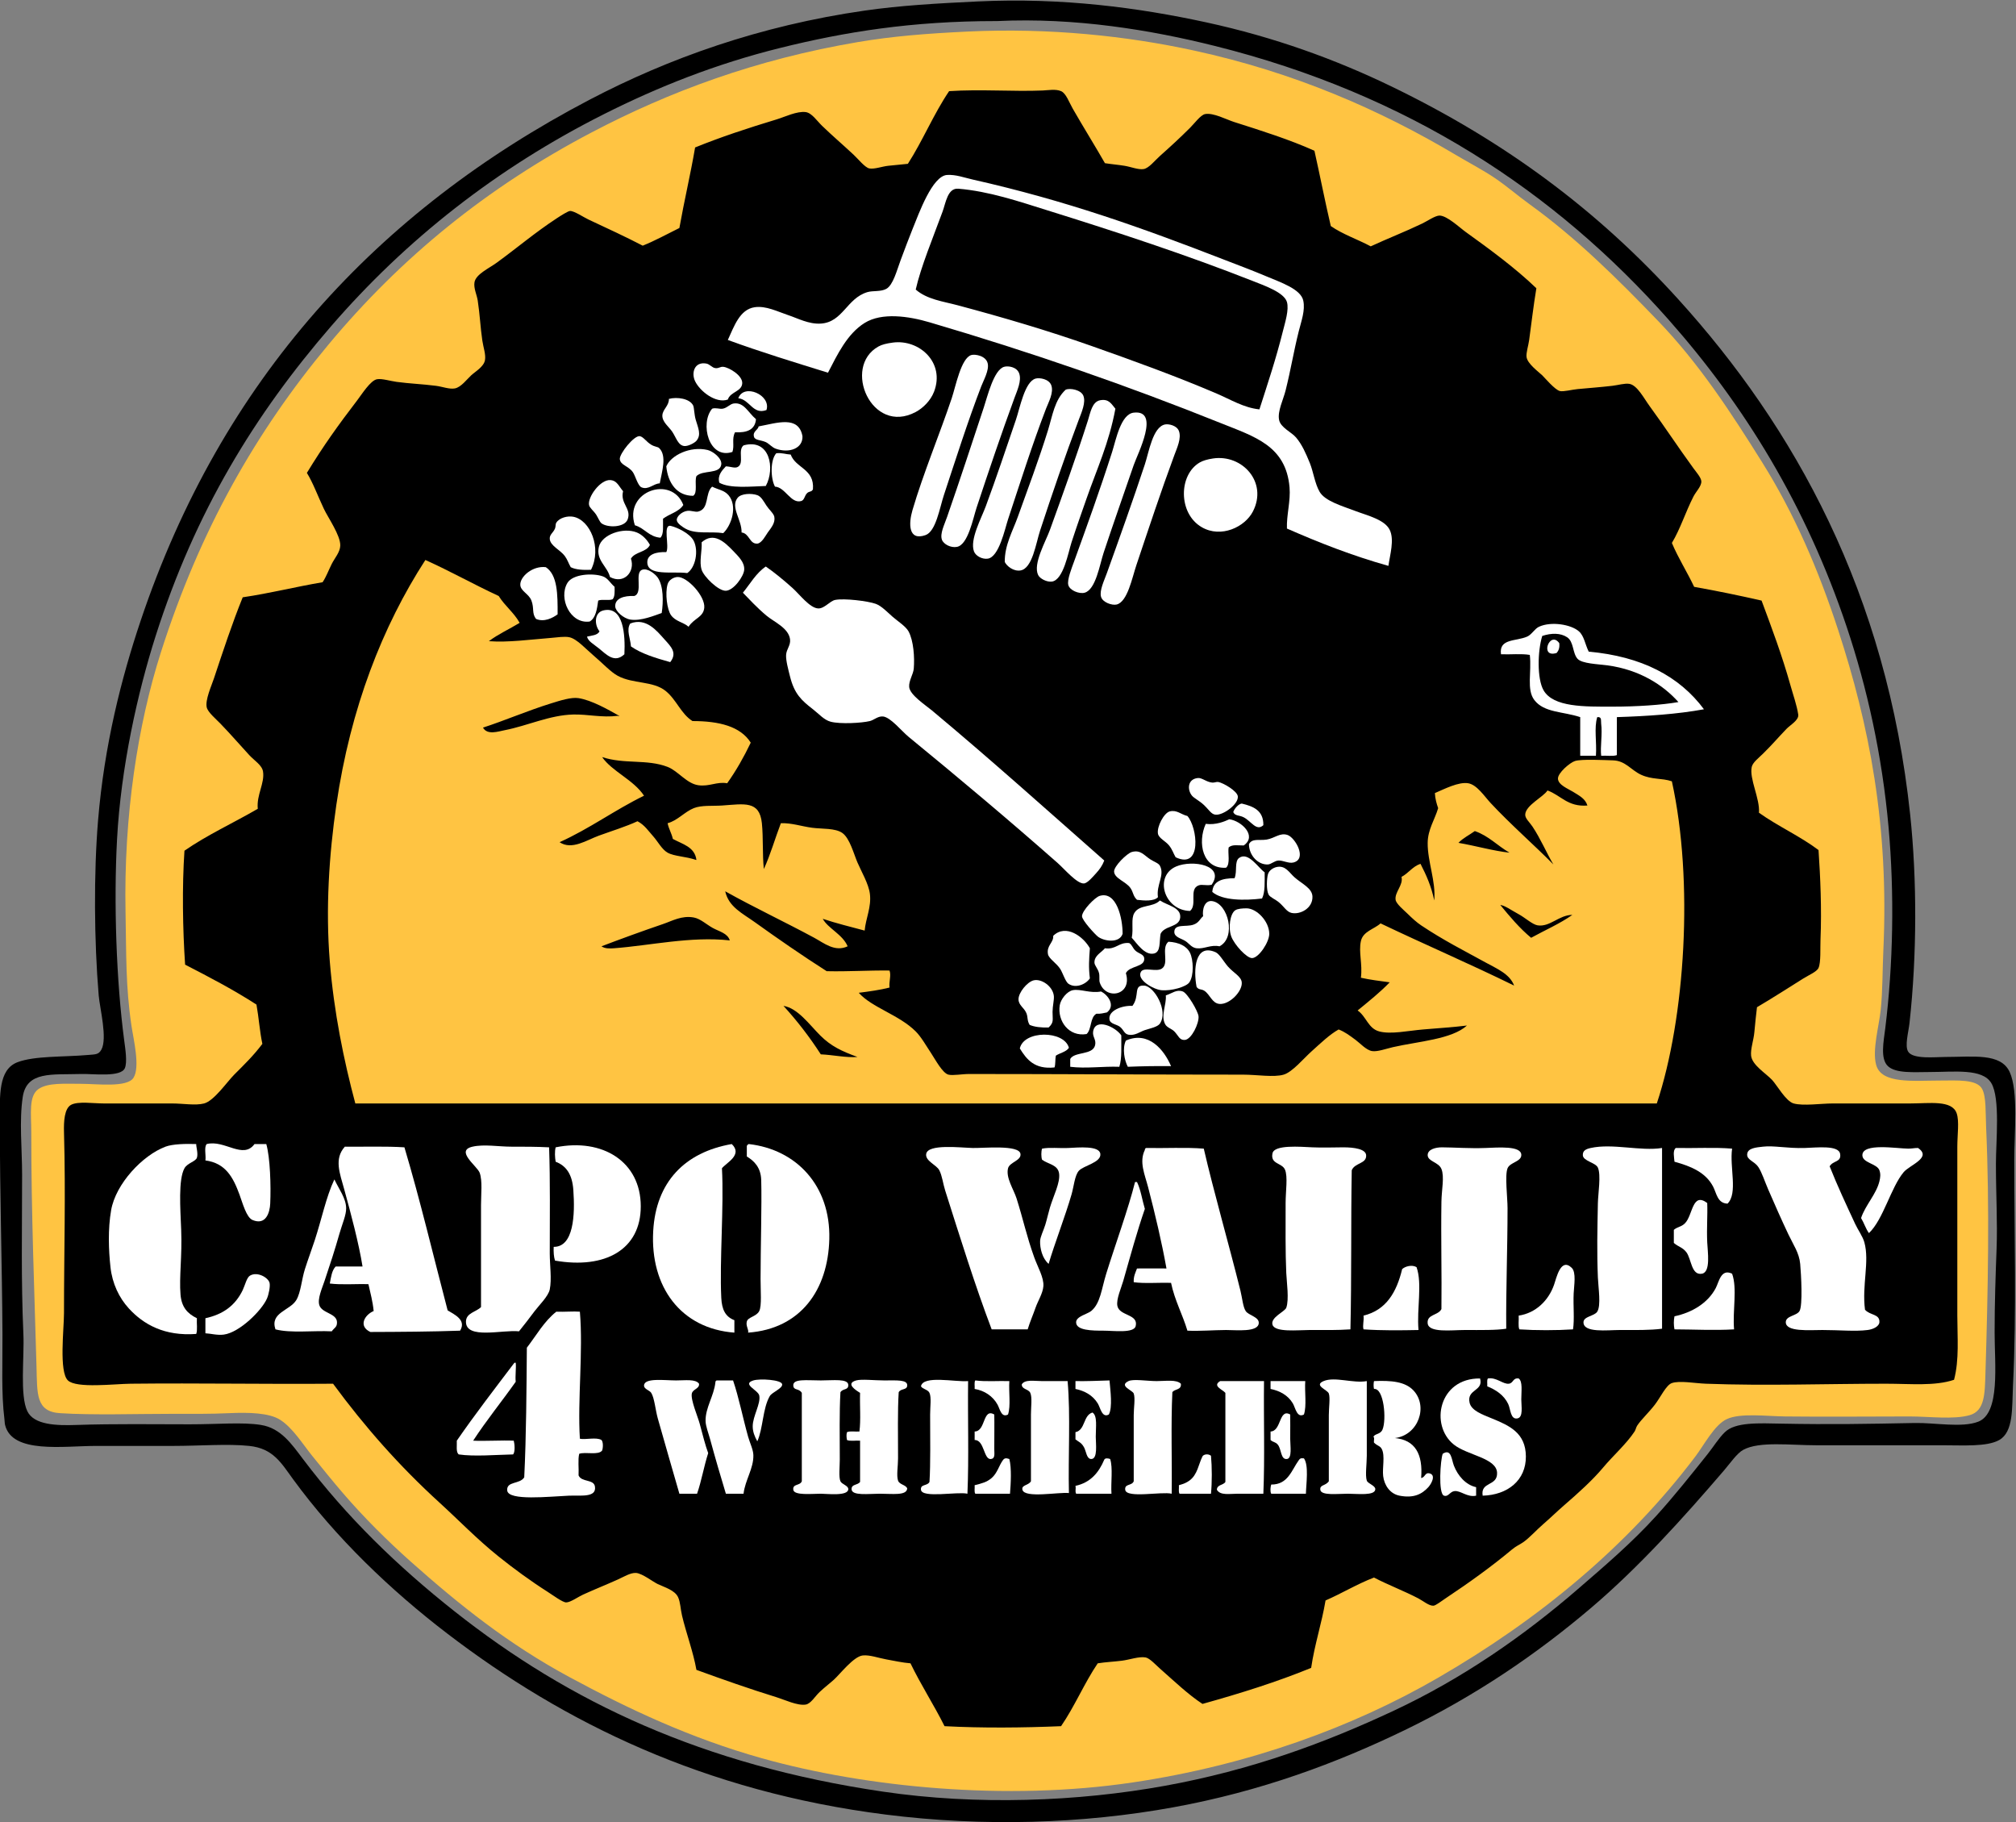 <?xml version="1.0" encoding="UTF-8" standalone="no"?>
<svg
   xmlns:dc="http://purl.org/dc/elements/1.1/"
   xmlns:cc="http://creativecommons.org/ns#"
   xmlns:rdf="http://www.w3.org/1999/02/22-rdf-syntax-ns#"
   xmlns:svg="http://www.w3.org/2000/svg"
   xmlns="http://www.w3.org/2000/svg"
   viewBox="0 0 844.425 763.027"
   height="763.027"
   width="844.425"
   xml:space="preserve"
   id="svg815"
   version="1.1"><rect x="0" y="0" width="844.425" height="763.027" fill="#808080" stroke="none"/><defs
     id="defs819"><clipPath
       id="clipPath831"
       clipPathUnits="userSpaceOnUse"><path
         id="path829"
         d="M 0,792 H 1224 V 0 H 0 Z" /></clipPath></defs><g
     style="display:inline"
     id="layer1"><ellipse
       ry="348.358"
       rx="350.543"
       cy="382.325"
       cx="419.603"
       id="path1282"
       style="fill:#000000;fill-opacity:1;stroke-width:1.373" /><rect
       y="461.438"
       x="21.854"
       height="125.007"
       width="802.49"
       id="rect1284"
       style="fill:#000000;fill-opacity:1" /></g><g
     transform="matrix(1.333,0,0,-1.333,-343.875,941.441)"
     id="g823"><g
       id="g825"><g
         clip-path="url(#clipPath831)"
         id="g827"><g
           transform="translate(570.812,699.635)"
           id="g833"><path
             id="path835"
             style="fill:#000000;fill-opacity:1;fill-rule:evenodd;stroke:none"
             d="m 0,0 c -26.29,0.002 -47.331,-3.383 -67.68,-8.435 -20.201,-5.014 -38.259,-12.19 -55.337,-20.776 -33.85,-17.018 -62.328,-39.546 -85.783,-66.652 -23.95,-27.677 -42.676,-58.213 -55.132,-97.303 -5.676,-17.813 -10.934,-41.349 -12.137,-63.977 -1.057,-19.894 -0.228,-44.407 2.263,-63.154 0.356,-2.68 0.991,-6.774 0.206,-8.641 -1.252,-2.976 -10.087,-1.733 -13.783,-1.851 -9.046,-0.288 -17.063,0.987 -18.308,-7.199 -1.151,-7.565 -0.206,-16.183 -0.206,-24.481 0,-17.433 -0.357,-32.727 0.411,-50.194 0.309,-7.027 -1.16,-19.116 1.235,-24.068 2.101,-4.348 9.174,-4.537 15.428,-4.321 11.783,0.408 24.324,0.206 35.589,0.206 9.11,0 16.613,0.733 22.422,-0.206 6.229,-1.005 9.622,-6.002 13.166,-10.697 13.791,-18.27 29.698,-33.679 47.726,-47.931 35.934,-28.407 77.827,-48.221 134.537,-56.572 29.458,-4.337 61.133,-3.149 88.663,1.852 27.005,4.906 50.118,13.399 72,23.657 21.467,10.064 40.592,23.379 57.6,38.057 8.651,7.466 17.089,14.675 24.685,23.04 5.576,6.139 11.069,13.048 16.252,19.543 1.771,2.219 3.346,4.847 5.349,6.789 3.305,3.205 10.545,2.82 17.897,2.674 15.252,-0.302 27.083,-0.085 41.76,0.205 6.324,0.125 14.823,-1.571 19.954,0.413 6.972,2.694 5.144,17.963 5.143,27.976 -0.001,9.331 0.315,18.286 0.617,26.331 0.316,8.427 -0.206,17.099 -0.206,26.743 0,6.993 1.392,20.544 -1.439,25.303 -2.807,4.718 -11.665,3.497 -19.543,3.497 -4.578,0 -10.458,-0.517 -12.96,1.852 -2.467,2.335 -1.343,7.741 -0.824,11.931 2.469,19.917 2.908,42.172 1.029,63.155 -2.021,22.571 -6.739,43.804 -13.165,62.948 -12.828,38.21 -32.168,69.612 -55.954,96.48 C 175.849,-53.565 129.772,-23.019 68.914,-7.817 48.99,-2.84 25.142,1.178 0.411,0 0.275,-0.006 0.137,0 0,0 M -5.554,6.171 C 20.859,7.429 44.922,4.22 66.24,-0.412 c 21.351,-4.638 40.608,-11.634 58.217,-20.159 35.978,-17.418 64.82,-39.041 89.897,-66.652 36.676,-40.382 65.642,-92.481 73.029,-162.103 2.164,-20.401 2.134,-44.193 -0.206,-65.417 -0.324,-2.945 -1.564,-7.225 -0.411,-9.051 1.534,-2.433 8.547,-1.646 11.52,-1.646 8.892,10e-4 17.58,1.338 20.365,-4.732 2.778,-6.052 1.441,-19.26 1.44,-27.565 0,-24.189 0.757,-47.191 -0.411,-71.177 -0.327,-6.736 0.233,-14.294 -4.32,-16.869 -3.862,-2.184 -11.447,-1.646 -18.103,-1.646 H 257.76 c -8.064,0 -17.784,1.315 -22.834,-1.439 -1.962,-1.07 -4.092,-4.192 -5.966,-6.378 -12.967,-15.127 -26.894,-30.559 -41.76,-43.199 -17.207,-14.631 -36.459,-27.736 -58.629,-38.469 -21.307,-10.316 -45.135,-19.245 -72.823,-24.274 -28.423,-5.164 -59.55,-6.155 -90.308,-2.263 -56.915,7.199 -101.081,28.853 -137.623,56.776 -17.919,13.694 -35.135,30.187 -48.548,48.549 -3.759,5.146 -6.245,9.692 -13.783,10.491 -6.804,0.722 -15.581,10e-4 -23.863,0 -7.454,0 -15.935,10e-4 -24.274,0 -10.253,0 -26.35,-2.555 -28.595,6.583 -0.139,0.568 -0.098,0.997 -0.206,1.852 -1.013,8.043 -0.568,17.375 -0.617,26.537 -0.118,21.975 -0.823,43.717 -0.823,66.651 0,8.312 -0.553,16.609 5.555,18.926 5.376,2.04 14.485,1.601 22.011,2.263 2.422,0.214 3.433,0.072 4.32,1.646 1.994,3.54 -0.484,13.061 -0.823,17.074 -1.437,17.018 -1.575,38.403 -0.205,54.926 1.967,23.739 7.329,44.746 13.371,62.742 25.422,75.727 74.341,128.796 141.12,163.749 24.719,12.938 53.331,23.224 86.4,27.978 11.237,1.614 22.812,2.271 35.589,2.879" /></g><g
           transform="translate(595.086,672.069)"
           id="g837"><path
             id="path839"
             style="fill:#ffc442;fill-opacity:1;fill-rule:evenodd;stroke:none"
             d="m 0,0 c -1.17,2.041 -2.142,4.896 -3.703,5.554 -1.729,0.729 -3.985,0.279 -5.76,0.206 -9.302,-0.383 -19.521,0.448 -29.417,-0.206 -4.821,-7.11 -8.29,-15.573 -12.96,-22.834 -2.043,-0.195 -4.021,-0.392 -6.172,-0.617 -1.942,-0.203 -4.397,-1.147 -5.966,-0.823 -1.365,0.282 -3.498,2.984 -4.937,4.32 -3.983,3.701 -6.271,5.59 -9.874,9.051 -1.602,1.539 -3.244,4.064 -5.143,4.321 -2.747,0.371 -6.634,-1.531 -9.051,-2.264 -9.293,-2.816 -17.636,-5.567 -25.714,-8.845 -1.473,-8.608 -3.417,-16.743 -4.938,-25.303 -3.811,-1.88 -7.469,-3.913 -11.519,-5.554 -5.242,2.721 -11.253,5.512 -17.075,8.228 -1.533,0.716 -4.434,2.699 -5.76,2.675 -0.612,-0.012 -2.949,-1.499 -4.114,-2.263 -7.008,-4.596 -12.276,-9.145 -18.926,-13.989 -2.447,-1.782 -6.59,-3.633 -6.994,-6.171 -0.3,-1.886 0.746,-3.882 1.028,-5.76 0.682,-4.537 0.825,-8.364 1.44,-12.549 0.318,-2.157 1.161,-4.39 0.824,-6.171 -0.389,-2.047 -2.997,-3.52 -4.321,-4.732 -1.388,-1.271 -3.177,-3.749 -5.142,-4.114 -1.735,-0.322 -3.84,0.553 -5.966,0.823 -4.374,0.555 -8.147,0.669 -12.343,1.234 -1.848,0.249 -4.672,1.113 -6.171,0.823 -2.044,-0.394 -4.733,-4.702 -6.172,-6.582 -5.998,-7.839 -10.669,-14.34 -15.84,-22.835 1.938,-3.134 3.344,-7.064 5.349,-11.314 1.314,-2.786 5.229,-8.327 5.143,-11.52 -0.056,-2.081 -1.724,-3.877 -2.675,-5.76 -1.019,-2.019 -1.707,-4.006 -2.88,-5.76 -8.513,-1.43 -16.429,-3.457 -25.097,-4.732 -3.273,-8.045 -6.136,-16.764 -9.051,-25.508 -0.765,-2.293 -2.785,-6.741 -2.263,-9.052 0.351,-1.555 2.892,-3.661 4.32,-5.143 3.569,-3.706 5.504,-6.03 9.051,-9.874 1.596,-1.729 4,-3.145 4.32,-5.143 0.592,-3.691 -2.092,-7.364 -1.645,-11.725 -7.631,-4.439 -15.921,-8.217 -23.04,-13.166 -0.766,-11.309 -0.549,-24.688 0.205,-35.795 7.7,-3.957 15.345,-7.968 22.423,-12.548 0.727,-4.004 1.019,-8.444 1.852,-12.343 -2.824,-3.74 -5.605,-6.427 -8.846,-9.668 -2.193,-2.194 -6.336,-8.238 -9.463,-9.052 -2.729,-0.711 -6.573,0 -10.08,0 h -21.395 c -3.303,0 -8.081,0.739 -10.285,-0.411 -2.151,-1.123 -2.358,-5.235 -2.263,-8.641 0.556,-19.953 0,-37.421 0,-56.776 0,-5.005 -1.628,-18.468 1.235,-21.189 2.694,-2.561 14.573,-1.083 19.748,-1.029 22.055,0.232 41.766,-0.173 63.565,0 10.005,-13.59 20.865,-25.904 33.532,-37.439 5.925,-5.395 11.675,-11.388 18.514,-16.869 4.745,-3.802 10.004,-7.654 15.429,-11.109 1.642,-1.046 4.632,-3.277 5.76,-3.291 1.33,-0.016 3.866,1.8 5.348,2.469 4.038,1.82 7.09,3.019 10.903,4.731 1.74,0.781 4.028,2.211 5.761,2.057 1.962,-0.175 5.209,-2.748 6.788,-3.497 2.077,-0.986 5.359,-1.909 6.377,-4.114 0.734,-1.591 0.758,-3.743 1.234,-5.76 1.312,-5.559 3.571,-11.557 4.526,-17.074 8.093,-2.946 16.64,-5.97 25.303,-8.641 2.371,-0.73 6.449,-2.69 9.051,-2.263 1.589,0.261 2.916,2.581 4.32,3.909 1.592,1.505 3.065,2.596 4.526,3.909 1.906,1.712 6.172,7.292 9.051,7.611 2.198,0.243 4.98,-0.806 7.406,-1.234 2.536,-0.448 4.99,-1.022 7.611,-1.235 3.302,-6.846 7.321,-12.976 10.698,-19.748 11.833,-0.629 24.751,-0.501 36.617,0 4.252,6.171 7.31,13.535 11.52,19.748 2.577,0.408 5.015,0.494 7.611,0.824 2.43,0.307 5.302,1.383 7.406,1.028 1.317,-0.223 3.272,-2.394 4.525,-3.497 4.515,-3.975 8.862,-8.154 13.372,-11.109 11.856,3.298 23.392,6.917 34.149,11.315 1.103,7.468 3.29,13.852 4.525,21.188 5.207,2.268 9.825,5.123 15.223,7.2 4.289,-2.263 9.473,-4.215 13.989,-6.583 1.462,-0.766 3.34,-2.385 4.732,-2.263 0.696,0.061 2.601,1.531 3.702,2.263 7.627,5.073 14.498,10.024 20.983,15.429 1.319,1.099 2.363,1.468 3.497,2.263 2.039,1.429 4.073,3.776 6.377,5.76 2.16,1.859 4.295,3.961 6.377,5.759 4.381,3.787 9.05,7.98 12.343,11.932 3.053,3.663 7.31,7.412 9.875,11.315 0.393,0.597 0.428,1.25 0.822,1.851 1.257,1.911 3.571,4.011 5.555,6.582 1.793,2.325 3.542,6.18 5.349,6.789 2.481,0.838 7.217,-0.075 10.697,-0.206 18.917,-0.708 37.981,0 56.571,0 7.745,0 15.319,-0.806 21.395,1.234 1.682,6.381 1.028,13.332 1.028,20.161 v 53.074 c 0,3.764 0.656,8.011 -0.206,10.491 -1.477,4.247 -8.581,3.086 -14.606,3.086 h -24.274 c -3.749,0 -9.29,-0.841 -12.343,0 -2.453,0.676 -5.277,5.808 -6.788,7.406 -2.014,2.13 -6.265,4.651 -6.583,7.612 -0.223,2.059 0.803,4.88 1.028,7.405 0.255,2.861 0.536,5.488 0.823,7.817 5.081,2.99 9.485,5.859 14.606,9.052 1.665,1.038 4.214,2.105 4.732,3.291 0.787,1.804 0.505,6.215 0.617,8.846 0.41,9.714 -0.051,19.797 -0.617,28.182 -5.786,4.364 -12.801,7.497 -18.721,11.726 0.35,4.431 -3.096,10.726 -2.263,14.4 0.321,1.41 2.102,2.746 3.497,4.115 2.891,2.833 4.628,4.924 7.407,7.817 1.243,1.294 3.971,2.771 3.703,4.525 -0.458,2.99 -1.61,6.185 -2.469,9.258 -2.58,9.221 -5.857,17.954 -9.052,26.537 -6.921,1.582 -13.975,3.03 -21.188,4.32 -2.215,4.71 -4.941,8.911 -6.994,13.783 2.675,4.453 4.261,9.662 6.788,14.605 0.793,1.551 2.517,3.208 2.468,4.732 -0.038,1.174 -1.611,2.937 -2.468,4.114 -5.193,7.128 -8.635,12.495 -13.783,19.543 -1.839,2.518 -3.89,6.577 -6.377,6.994 -1.429,0.24 -3.533,-0.407 -5.348,-0.617 -3.802,-0.44 -7.073,-0.669 -10.904,-1.028 -1.848,-0.174 -4.366,-0.873 -5.554,-0.618 -1.549,0.333 -4.875,4.292 -5.554,4.937 -1.263,1.199 -4.659,3.65 -4.937,5.761 -0.172,1.304 0.583,3.59 0.823,5.348 0.785,5.742 1.313,10.494 2.263,16.251 -6.574,6.321 -14.467,12.123 -22.217,17.692 -1.913,1.374 -5.869,5.143 -8.229,5.143 -1.328,0 -3.913,-1.781 -5.348,-2.469 -5.617,-2.69 -11.06,-4.784 -16.252,-7.2 -4.109,2.2 -8.835,3.782 -12.549,6.377 -1.83,7.769 -3.38,15.82 -5.143,23.657 -7.826,3.508 -16.429,6.229 -25.303,9.052 -2.297,0.731 -6.495,2.964 -9.051,2.468 -1.423,-0.275 -3.347,-2.949 -4.732,-4.319 -3.491,-3.459 -5.738,-5.523 -9.463,-8.846 -1.643,-1.468 -3.477,-3.863 -5.142,-4.114 -1.69,-0.256 -3.925,0.695 -5.966,1.028 -2.082,0.34 -4.146,0.501 -6.171,0.823 C 7.14,-11.915 3.314,-5.783 0,0 m -33.12,24.274 c 25.928,1.235 50.204,-1.409 71.177,-5.965 31.646,-6.875 58.398,-18.582 82.492,-32.914 4.102,-2.441 8.33,-4.616 12.137,-7.201 3.765,-2.556 7.178,-5.541 10.902,-8.228 14.71,-10.612 27.588,-23.399 40.32,-36.617 12.847,-13.337 22.805,-28.616 32.709,-44.434 10.116,-16.16 17.655,-33.672 23.862,-52.664 9.678,-29.609 16.036,-61.244 14.195,-100.799 -0.277,-5.954 -0.196,-12.491 -0.822,-18.515 -0.541,-5.194 -2.702,-12.627 -1.441,-17.279 1.655,-6.108 11.631,-4.939 20.16,-4.938 5.133,0 11.528,0.495 13.166,-2.675 1.292,-2.499 1.028,-7.321 1.234,-11.93 1.117,-24.986 0.594,-51.647 -0.205,-77.144 -0.206,-6.562 -0.158,-11.997 -4.938,-13.371 -5.041,-1.449 -12.723,-0.411 -18.926,-0.411 -13.78,0 -24.919,-0.148 -39.086,0 -5.794,0.061 -14.03,1.158 -18.307,-0.823 -3.904,-1.808 -7.096,-8.049 -9.875,-11.726 -21.524,-28.475 -49.355,-51.303 -80.846,-69.531 -26.552,-15.37 -59.167,-27.433 -96.068,-32.914 -39.572,-5.879 -83.866,-1.534 -116.434,7.611 -22.471,6.31 -41.854,15.452 -60.48,25.508 -19.163,10.347 -34.478,22.601 -49.784,36.206 -7.209,6.409 -14.869,13.998 -21.394,21.601 -3.114,3.629 -6.328,7.589 -9.668,11.725 -2.9,3.59 -6.127,8.811 -10.08,11.314 -3.391,2.147 -9.744,2.357 -16.046,2.057 -5.813,-0.276 -12.075,-0.206 -17.691,-0.206 -12.066,0 -24.802,-0.451 -35.383,0.206 -7.659,0.476 -7.169,6.103 -7.406,14.606 -0.672,24.145 -1.646,47.98 -1.646,73.851 0,5.559 -0.876,11.181 2.263,13.371 2.934,2.048 8.215,1.647 13.372,1.647 5.038,0 14.408,-1.243 16.457,1.851 2.213,3.341 0.004,12.236 -0.617,16.457 -1.853,12.587 -1.584,22.069 -1.852,35.589 -0.597,30.215 3.833,58.876 11.109,81.668 12.251,38.378 29.786,69.234 52.663,96.686 22.687,27.225 49.648,49.302 82.697,66.651 24.354,12.786 51.59,22.951 83.725,28.389 10.809,1.829 21.405,2.675 34.355,3.291" /></g><g
           transform="translate(661.12,602.332)"
           id="g841"><path
             id="path843"
             style="fill:#ffffff;fill-opacity:1;fill-rule:evenodd;stroke:none"
             d="m 0,0 c 0.654,2.625 1.95,6.627 1.234,9.051 -0.883,2.992 -6.993,5.123 -10.697,6.583 -21.089,8.314 -42.871,15.433 -64.594,22.217 -8.869,2.77 -18.301,5.99 -27.977,6.789 -3.356,0.277 -3.922,-4.435 -4.938,-7.2 -2.958,-8.052 -6.858,-17.464 -8.434,-24.48 3.525,-3.115 8.639,-3.728 13.166,-4.938 14.569,-3.893 28.537,-8.019 41.966,-12.753 13.515,-4.767 26.849,-9.602 39.497,-15.018 4.354,-1.864 8.497,-4.448 13.371,-4.937 C -4.757,-16.403 -2.238,-8.979 0,0 m 33.12,-73.852 c -11.349,3.189 -21.785,7.289 -31.886,11.726 -0.144,4.341 1.2,8.645 0.823,12.96 -1.14,13.069 -10.964,15.891 -21.6,20.16 -29.263,11.746 -59.238,22.179 -91.543,31.68 -6.58,1.935 -14.954,3.159 -20.366,-0.206 -5.496,-3.417 -8.594,-9.969 -11.52,-15.634 -10.631,3.289 -21.289,6.551 -31.474,10.286 1.987,4.304 3.741,9.6 8.434,10.285 3.571,0.522 7.186,-1.374 10.492,-2.468 3.074,-1.018 6.488,-2.911 10.286,-2.674 6.923,0.431 8.143,7.919 14.605,9.874 1.761,0.533 4.204,0.072 5.966,1.029 2.174,1.18 3.328,5.862 4.526,9.051 1.329,3.539 2.573,6.89 3.702,9.669 2.061,5.065 6.239,16.815 10.903,17.074 2.777,0.154 5.299,-0.826 8.023,-1.44 29.39,-6.62 53.101,-15.137 78.789,-25.097 4.29,-1.664 8.97,-3.399 13.577,-5.349 C -0.786,15.229 5.631,13.113 6.377,9.463 7.011,6.365 5.807,3.262 4.937,-0.206 3.334,-6.595 2.479,-12.103 0.823,-18.72 c -0.742,-2.965 -2.584,-6.535 -2.057,-9.258 0.472,-2.444 3.899,-3.835 5.348,-5.554 1.875,-2.223 3.059,-4.941 4.321,-8.023 1.095,-2.676 1.586,-6.499 3.085,-9.051 1.706,-2.905 7.045,-4.419 11.109,-5.966 3.868,-1.472 9.31,-2.722 10.902,-5.965 1.534,-3.126 0.062,-7.948 -0.411,-11.315" /></g><g
           transform="translate(538.514,598.629)"
           id="g845"><path
             id="path847"
             style="fill:#ffffff;fill-opacity:1;fill-rule:evenodd;stroke:none"
             d="M 0,0 C 8.324,1.117 16.47,-6.287 12.96,-15.429 11.84,-18.345 9.375,-20.646 7.2,-21.806 -6.68,-29.212 -15.96,-7.609 -4.525,-1.234 -3.437,-0.627 -2.042,-0.274 0,0" /></g><g
           transform="translate(563.2,594.72)"
           id="g849"><path
             id="path851"
             style="fill:#ffffff;fill-opacity:1;fill-rule:evenodd;stroke:none"
             d="m 0,0 c 1.17,0.33 4.602,-0.199 5.143,-2.674 0.468,-2.142 -1.315,-5.269 -2.058,-7.2 -4.21,-10.95 -7.91,-22.622 -11.725,-34.148 -1.318,-3.982 -2.491,-11.395 -5.76,-12.549 -5.457,-1.926 -5.347,3.61 -4.115,7.817 3.332,11.372 8.653,24.185 12.343,35.177 C -4.94,-9.908 -3.234,-0.91 0,0" /></g><g
           transform="translate(486.674,580.732)"
           id="g853"><path
             id="path855"
             style="fill:#ffffff;fill-opacity:1;fill-rule:evenodd;stroke:none"
             d="m 0,0 c -3.803,-1.334 -8.79,2.647 -10.286,5.76 -1.243,2.588 -0.242,6.21 3.497,5.554 1.141,-0.2 1.836,-1.331 2.88,-1.44 1.153,-0.12 1.476,0.505 2.469,0.412 C 0.316,10.12 4.619,7.612 4.526,5.143 4.425,2.478 0.765,2.476 0,0" /></g><g
           transform="translate(573.486,591.018)"
           id="g857"><path
             id="path859"
             style="fill:#ffffff;fill-opacity:1;fill-rule:evenodd;stroke:none"
             d="M 0,0 C 1.27,0.373 3.98,-0.011 4.731,-2.057 5.575,-4.354 4.083,-7.509 3.292,-9.668 -0.866,-21 -4.803,-32.636 -8.64,-44.229 c -1.142,-3.45 -2.675,-11.661 -6.172,-12.342 -1.933,-0.377 -4.235,0.844 -4.731,2.262 -0.664,1.899 0.759,4.651 1.646,7.201 4.021,11.562 7.729,22.9 11.52,34.354 C -5.205,-9.21 -3.24,-0.951 0,0" /></g><g
           transform="translate(583.36,587.314)"
           id="g861"><path
             id="path863"
             style="fill:#ffffff;fill-opacity:1;fill-rule:evenodd;stroke:none"
             d="M 0,0 C 1.269,0.364 4.207,-0.118 4.937,-2.057 5.809,-4.37 4.078,-7.415 3.292,-9.462 -1.084,-20.86 -4.779,-32.562 -8.64,-44.229 c -0.984,-2.971 -2.824,-11.847 -6.377,-12.342 -1.799,-0.251 -3.814,0.902 -4.32,2.263 -1.38,3.711 2.277,10.341 3.703,14.194 3.494,9.444 6.265,17.829 9.463,27.154 C -4.937,-9.36 -3.412,-0.977 0,0" /></g><g
           transform="translate(573.691,529.715)"
           id="g865"><path
             id="path867"
             style="fill:#ffffff;fill-opacity:1;fill-rule:evenodd;stroke:none"
             d="m 0,0 c -0.054,5.315 2.508,9.71 4.114,14.194 3.168,8.845 6.605,17.934 9.463,27.155 1.408,4.541 2.062,9.534 5.554,12.754 1.416,0.626 4.807,-0.05 5.555,-1.852 0.877,-2.11 -0.543,-5.24 -1.44,-7.611 C 18.975,33.346 14.935,21.517 11.108,9.874 9.791,5.863 8.698,-2.062 4.937,-2.674 2.723,-3.035 0.597,-1.271 0,0" /></g><g
           transform="translate(498.812,577.44)"
           id="g869"><path
             id="path871"
             style="fill:#ffffff;fill-opacity:1;fill-rule:evenodd;stroke:none"
             d="M 0,0 C -4.274,-1.593 -5.218,3.318 -8.846,3.703 -7.135,8.484 1.542,4.733 0,0" /></g><g
           transform="translate(468.16,580.938)"
           id="g873"><path
             id="path875"
             style="fill:#ffffff;fill-opacity:1;fill-rule:evenodd;stroke:none"
             d="m 0,0 c 2.558,0.69 6.521,0.119 7.611,-2.057 0.339,-0.676 0.315,-2.789 0.823,-4.526 0.743,-2.539 1.83,-4.698 0.206,-6.583 -0.578,-0.67 -2.517,-1.704 -3.703,-1.646 -2.039,0.101 -2.66,2.675 -3.909,4.526 -1.009,1.498 -3.21,3.084 -3.085,5.143 C -1.944,-3.269 0.058,-2.149 0,0" /></g><g
           transform="translate(608.457,577.852)"
           id="g877"><path
             id="path879"
             style="fill:#ffffff;fill-opacity:1;fill-rule:evenodd;stroke:none"
             d="m 0,0 c -2.035,-10.893 -5.78,-18.809 -9.051,-28.183 -1.516,-4.342 -2.897,-8.18 -4.732,-13.783 -0.992,-3.03 -2.526,-11.844 -6.171,-12.343 -1.565,-0.214 -3.752,0.892 -4.32,2.058 -1.705,3.492 2.382,10.545 3.703,14.194 3.868,10.691 8.343,23.116 11.931,34.354 0.801,2.509 1.294,5.923 3.909,6.377 C -1.968,3.154 -1.249,1.44 0,0" /></g><g
           transform="translate(495.52,574.561)"
           id="g881"><path
             id="path883"
             style="fill:#ffffff;fill-opacity:1;fill-rule:evenodd;stroke:none"
             d="m 0,0 c -0.275,-3.291 -2.817,-4.314 -6.583,-4.114 -1.099,-2.073 -0.113,-4.129 -0.823,-6.172 -7.439,-2.471 -10.269,8.981 -6.377,13.578 1.057,0.405 2.288,-0.15 3.291,0 1.391,0.207 2.325,1.489 3.498,1.645 C -3.734,5.37 -2.536,2.156 0,0" /></g><g
           transform="translate(614.217,576.618)"
           id="g885"><path
             id="path887"
             style="fill:#ffffff;fill-opacity:1;fill-rule:evenodd;stroke:none"
             d="m 0,0 c 8.452,0.965 1.188,-13 0,-16.458 -3.048,-8.875 -6.558,-18.788 -9.462,-27.565 -1.227,-3.706 -2.461,-11.59 -5.966,-12.549 -1.695,-0.463 -4.723,0.716 -5.143,2.469 -0.39,1.63 1.062,5.225 1.851,7.406 4.019,11.107 8.051,22.219 11.932,34.354 C -5.585,-8.582 -4.088,-0.467 0,0" /></g><g
           transform="translate(496.343,572.297)"
           id="g889"><path
             id="path891"
             style="fill:#ffffff;fill-opacity:1;fill-rule:evenodd;stroke:none"
             d="M 0,0 C 5.694,1.037 12.575,3.557 13.783,-3.085 13.957,-6.92 9.624,-8.539 5.349,-6.994 4.22,-6.586 3.195,-5.351 2.263,-4.937 0.69,-4.24 -1.12,-4.394 -1.44,-3.291 -1.952,-1.527 -0.151,-1.156 0,0" /></g><g
           transform="translate(624.092,572.915)"
           id="g893"><path
             id="path895"
             style="fill:#ffffff;fill-opacity:1;fill-rule:evenodd;stroke:none"
             d="M 0,0 C 1.107,0.209 3.646,-0.307 4.319,-2.057 5.187,-4.308 3.72,-7.399 2.88,-9.668 -1.337,-21.065 -5.105,-32.473 -9.052,-44.229 c -1.335,-3.977 -2.768,-11.475 -6.171,-12.342 -1.409,-0.359 -4.47,0.641 -4.937,2.468 -0.509,1.989 0.991,5.013 1.851,7.406 4.029,11.21 8.179,22.811 11.931,34.149 C -5.099,-8.683 -3.891,-0.733 0,0" /></g><g
           transform="translate(465.28,554.4)"
           id="g897"><path
             id="path899"
             style="fill:#ffffff;fill-opacity:1;fill-rule:evenodd;stroke:none"
             d="m 0,0 c -1.934,-0.037 -3.578,-2.19 -5.76,-1.234 -1.122,0.491 -1.928,3.657 -2.674,4.731 -1.403,2.022 -3.904,2.167 -4.114,4.114 -0.179,1.654 4.586,7.689 6.377,7.201 1.135,-0.311 1.914,-1.71 3.497,-2.675 1.053,-0.642 2.064,-0.64 2.468,-1.029 C 2.315,8.69 0.704,3.757 0,0" /></g><g
           transform="translate(498.606,553.578)"
           id="g901"><path
             id="path903"
             style="fill:#ffffff;fill-opacity:1;fill-rule:evenodd;stroke:none"
             d="m 0,0 c -4.771,-0.154 -11.256,-0.858 -14.605,1.028 -0.657,2.356 0.929,3.92 2.057,5.143 1.562,-0.071 2.784,-0.674 3.702,-0.205 2.208,1.126 -0.082,5.249 1.852,6.788 C 1.301,15.062 2.992,5.49 0,0" /></g><g
           transform="translate(476.8,556.663)"
           id="g905"><path
             id="path907"
             style="fill:#ffffff;fill-opacity:1;fill-rule:evenodd;stroke:none"
             d="M 0,0 C -0.642,-1.758 0.472,-5.272 -1.028,-6.171 -6.12,-6.184 -8.96,-2.175 -9.463,3.086 -7.995,6.548 -1.993,9.51 3.498,8.229 5.151,7.843 8.047,5.66 7.817,3.703 7.442,0.511 1.945,2.051 0,0" /></g><g
           transform="translate(513.417,552.549)"
           id="g909"><path
             id="path911"
             style="fill:#ffffff;fill-opacity:1;fill-rule:evenodd;stroke:none"
             d="m 0,0 c -0.389,-0.917 -1.172,-0.548 -1.851,-1.234 -0.84,-0.848 -0.799,-2.178 -1.852,-2.469 -3.273,-0.903 -4.994,4.366 -8.228,4.526 -1.406,2.585 -1.507,8.387 0.411,10.491 1.839,0.193 2.96,-0.331 4.526,-0.411 C -5.382,6.55 0.502,6.467 0,0" /></g><g
           transform="translate(639.108,562.218)"
           id="g913"><path
             id="path915"
             style="fill:#ffffff;fill-opacity:1;fill-rule:evenodd;stroke:none"
             d="m 0,0 c 9.217,1.394 17.3,-7.464 12.549,-16.663 -2.518,-4.874 -9.973,-8.433 -16.046,-4.937 -7.468,4.298 -7.335,16.516 -0.617,20.366 C -3.134,-0.673 -1.736,-0.263 0,0" /></g><g
           transform="translate(453.76,551.932)"
           id="g917"><path
             id="path919"
             style="fill:#ffffff;fill-opacity:1;fill-rule:evenodd;stroke:none"
             d="m 0,0 c -0.977,-3.895 2.706,-5.428 1.44,-8.846 -0.956,-2.58 -6.254,-2.7 -8.228,-1.234 -0.529,0.393 -1.17,1.944 -1.646,2.675 -0.835,1.283 -2.068,2.112 -2.263,3.085 -0.487,2.437 3.564,8.127 6.789,7.818 C -1.929,3.307 -1.406,1.676 0,0" /></g><g
           transform="translate(485.234,538.766)"
           id="g921"><path
             id="path923"
             style="fill:#ffffff;fill-opacity:1;fill-rule:evenodd;stroke:none"
             d="m 0,0 c -4.042,0.617 -8.579,-0.462 -11.932,1.44 -0.807,0.458 -2.637,1.64 -2.674,2.674 -0.042,1.192 1.655,2.656 3.292,2.88 1.293,0.177 2.476,-0.474 3.497,-0.205 3.508,0.924 2.013,5.705 4.32,7.817 1.919,-0.983 3.779,-1.088 5.143,-2.674 C 4.538,8.567 2.661,2.527 0,0" /></g><g
           transform="translate(472.685,547.612)"
           id="g925"><path
             id="path927"
             style="fill:#ffffff;fill-opacity:1;fill-rule:evenodd;stroke:none"
             d="m 0,0 c -1.38,-2.185 -4.359,-2.772 -6.377,-4.32 -0.062,-2.2 0.325,-4.85 -0.823,-5.966 -3.671,0.307 -4.938,3.016 -8.023,3.909 C -18.766,4.36 -3.662,9.485 0,0" /></g><g
           transform="translate(490.994,538.972)"
           id="g929"><path
             id="path931"
             style="fill:#ffffff;fill-opacity:1;fill-rule:evenodd;stroke:none"
             d="m 0,0 c 0.105,4.017 -3.617,7.977 -1.234,10.903 1.117,1.371 4.355,1.464 6.172,0.823 C 6.147,11.298 6.87,9.891 7.817,8.435 8.628,7.188 10.088,5.953 10.286,4.938 10.658,3.024 9.285,1.458 8.229,0 7.652,-0.796 6.349,-3.401 4.938,-3.497 2.455,-3.666 2.499,-0.3 0,0" /></g><g
           transform="translate(443.68,527.246)"
           id="g933"><path
             id="path935"
             style="fill:#ffffff;fill-opacity:1;fill-rule:evenodd;stroke:none"
             d="M 0,0 C -2.498,-0.097 -4.788,0.013 -6.377,0.823 -7.154,2.2 -7.355,3.122 -8.229,4.32 c -1.398,1.919 -4.542,3.178 -4.731,5.348 -0.123,1.408 1.044,1.898 1.646,3.292 0.249,0.579 0.114,1.391 0.411,1.852 1.01,1.568 3.552,2.195 5.348,1.851 C -0.278,15.651 3.487,6.93 0,0" /></g><g
           transform="translate(473.92,526.218)"
           id="g937"><path
             id="path939"
             style="fill:#ffffff;fill-opacity:1;fill-rule:evenodd;stroke:none"
             d="m 0,0 c -4.644,0.613 -12.641,-1.083 -12.548,3.497 0.047,2.364 2.737,3.213 5.965,3.086 1.065,1.898 -1.225,8.866 1.44,8.228 2.005,-0.48 6.042,-2.376 7.2,-4.731 C 3.602,6.938 2.608,1.734 0,0" /></g><g
           transform="translate(462.194,535.063)"
           id="g941"><path
             id="path943"
             style="fill:#ffffff;fill-opacity:1;fill-rule:evenodd;stroke:none"
             d="m 0,0 c -1.085,-2.343 -4.725,-2.132 -5.966,-4.32 1.392,-4.077 -2.177,-8.145 -6.583,-5.76 -0.843,3.384 -4.468,5.253 -3.497,9.463 0.897,3.888 7.696,6.25 11.932,4.525 C -2.287,3.164 -0.824,1.53 0,0" /></g><g
           transform="translate(478.446,535.886)"
           id="g945"><path
             id="path947"
             style="fill:#ffffff;fill-opacity:1;fill-rule:evenodd;stroke:none"
             d="m 0,0 c 3.771,3.333 7.165,0.146 9.874,-2.674 1.816,-1.891 3.644,-3.631 3.498,-5.966 -0.127,-2.02 -3.276,-6.478 -5.761,-6.583 C 5.255,-15.323 0.705,-10.812 0,-8.64 -0.824,-6.101 0.165,-2.726 0,0" /></g><g
           transform="translate(498.606,528.275)"
           id="g949"><path
             id="path951"
             style="fill:#ffffff;fill-opacity:1;fill-rule:evenodd;stroke:none"
             d="m 0,0 c 2.507,-1.728 5.304,-3.98 8.435,-6.789 2.128,-1.909 5.394,-6.269 8.023,-6.377 1.969,-0.081 3.672,2.348 5.348,2.674 2.891,0.564 10.285,-0.348 12.754,-1.234 1.815,-0.651 3.711,-2.693 5.349,-4.114 1.465,-1.271 4.1,-2.977 4.937,-4.526 1.603,-2.966 1.941,-8.207 1.646,-11.726 -0.149,-1.773 -1.61,-3.825 -1.44,-5.76 0.219,-2.498 5.139,-5.686 7.199,-7.405 18.405,-15.358 36.324,-31.441 54.103,-47.109 -0.607,-1.574 -1.404,-2.738 -2.674,-4.114 -0.855,-0.927 -2.573,-3.002 -3.702,-3.086 -2.182,-0.163 -6.17,4.562 -8.229,6.377 -15.442,13.617 -30.684,26.405 -46.903,39.703 -2.178,1.786 -5.636,6.141 -8.023,6.377 -1.565,0.155 -2.859,-1.133 -4.114,-1.44 -2.569,-0.627 -9.271,-1.012 -12.343,-0.205 -2.073,0.544 -3.724,2.492 -5.554,3.908 -3.584,2.773 -5.838,4.822 -7.2,10.286 -0.529,2.122 -1.337,5.026 -1.235,6.789 0.108,1.86 1.498,3.002 1.235,4.937 -0.483,3.55 -5.018,5.407 -7.406,7.405 -3.006,2.515 -5.453,5.199 -7.406,7.2 2.319,2.824 4.131,6.155 7.2,8.229" /></g><g
           transform="translate(429.486,528.069)"
           id="g953"><path
             id="path955"
             style="fill:#ffffff;fill-opacity:1;fill-rule:evenodd;stroke:none"
             d="m 0,0 c 3.71,-2.46 3.721,-8.622 3.703,-14.811 -1.545,-1.147 -4.265,-2.552 -6.789,-1.44 -1.385,1.822 -0.501,3.268 -1.44,5.76 -0.814,2.161 -3.417,2.94 -3.497,4.937 C -8.128,-2.93 -4.088,0.526 0,0" /></g><g
           transform="translate(465.897,513.669)"
           id="g957"><path
             id="path959"
             style="fill:#ffffff;fill-opacity:1;fill-rule:evenodd;stroke:none"
             d="m 0,0 c -2.224,-0.756 -6.552,-2.611 -9.874,-2.057 -2.18,0.364 -4.666,2.622 -4.731,4.114 -0.114,2.573 2.802,3.421 5.965,3.292 2.901,0.893 -0.01,7.316 2.469,8.228 1.787,0.658 4.204,-1.404 4.937,-2.469 C 0.575,8.48 0.539,3.526 0,0" /></g><g
           transform="translate(450.469,517.989)"
           id="g961"><path
             id="path963"
             style="fill:#ffffff;fill-opacity:1;fill-rule:evenodd;stroke:none"
             d="M 0,0 C -1.153,-0.493 -3.373,0.081 -4.526,-0.412 -4.913,-3.11 -5.27,-5.839 -7.2,-6.995 -13.342,-7.855 -17.085,0.345 -14.194,5.143 -12.497,7.959 -6.161,8.29 -3.086,7.2 -1.496,6.636 -0.87,5.235 0.617,3.908 0.654,2.362 0.723,0.785 0,0" /></g><g
           transform="translate(474.332,509.349)"
           id="g965"><path
             id="path967"
             style="fill:#ffffff;fill-opacity:1;fill-rule:evenodd;stroke:none"
             d="m 0,0 c -1.547,1.421 -4.171,1.66 -5.554,3.703 -1.169,1.725 -1.885,6.723 -1.029,9.668 0.394,1.355 1.864,2.192 3.086,2.263 C -0.489,15.809 5.29,9.645 4.937,5.965 4.648,2.952 1.689,2.679 0,0" /></g><g
           transform="translate(454.171,500.709)"
           id="g969"><path
             id="path971"
             style="fill:#ffffff;fill-opacity:1;fill-rule:evenodd;stroke:none"
             d="m 0,0 c -3.069,-2.879 -5.543,-0.187 -8.023,1.852 -1.549,1.273 -3.465,2.273 -3.703,3.702 1.51,0.342 3.296,0.407 3.909,1.646 -1.652,2.043 -1.707,5.907 1.234,6.583 C -0.28,15.23 0.309,6.121 0,0" /></g><g
           transform="translate(468.571,498.24)"
           id="g973"><path
             id="path975"
             style="fill:#ffffff;fill-opacity:1;fill-rule:evenodd;stroke:none"
             d="m 0,0 c -4.493,1.267 -8.946,2.574 -12.343,4.938 -0.131,2.351 -1.552,5.233 -0.205,7.199 C -7.571,14.072 -4.208,9.823 -1.851,7.2 0.214,4.901 2.319,2.943 0,0" /></g><g
           transform="translate(763.154,497.212)"
           id="g977"><path
             id="path979"
             style="fill:#ffffff;fill-opacity:1;fill-rule:evenodd;stroke:none"
             d="m 0,0 c -3.105,0.423 -8.053,0.532 -9.463,2.057 -1.628,1.761 -1.143,5.366 -3.291,6.789 -2.105,1.394 -4.976,1.344 -7.817,0.411 -1.482,-4.807 -1.658,-13.465 0.411,-17.074 3.077,-5.37 12.964,-5.143 21.6,-5.143 7.66,0 15.465,0.513 20.777,1.44 C 17.409,-6.121 9.99,-1.362 0,0 m -5.966,4.32 c 16.61,-1.493 28.49,-7.716 36.206,-18.103 -8.399,-1.544 -17.731,-2.155 -27.36,-2.468 -0.035,-3.2 0.025,-8.06 0,-11.932 -1.26,-0.454 -3.341,-0.088 -4.937,-0.206 -0.329,2.818 0.431,6.796 0,10.08 -0.132,1.006 0.292,2.209 -1.234,2.058 -1.04,-3.403 -0.117,-7.796 -0.412,-12.138 H -8.64 v 12.138 c -5.399,1.8 -11.316,1.351 -14.4,5.348 -2.542,3.295 -0.817,8.81 -1.44,14.195 -2.628,0.457 -6.086,0.084 -9.051,0.205 -0.718,5.01 4.696,4.001 8.228,5.554 1.424,0.627 2.315,2.44 3.703,3.086 3.83,1.782 10.121,0.72 12.548,-1.44 1.679,-1.493 1.917,-4.038 3.086,-6.377" /></g><g
           transform="translate(747.932,504.206)"
           id="g981"><path
             id="path983"
             style="fill:#ffffff;fill-opacity:1;fill-rule:evenodd;stroke:none"
             d="M 0,0 C 0.166,-1.469 -0.22,-2.386 -0.823,-3.085 -6.324,-4.838 -3.003,4.143 0,0" /></g><g
           transform="translate(634.377,461.829)"
           id="g985"><path
             id="path987"
             style="fill:#ffffff;fill-opacity:1;fill-rule:evenodd;stroke:none"
             d="m 0,0 c 1.291,0.127 2.664,-1.266 4.525,-1.44 0.615,-0.058 1.367,0.295 1.852,0.206 1.633,-0.301 5.999,-2.858 6.172,-4.526 0.254,-2.453 -4.596,-5.995 -6.994,-5.76 -1.376,0.135 -2.034,1.515 -3.703,3.085 -1.36,1.279 -3.039,2.084 -3.704,2.881 C -3.335,-3.776 -3.358,-0.331 0,0" /></g><g
           transform="translate(654.948,447.018)"
           id="g989"><path
             id="path991"
             style="fill:#ffffff;fill-opacity:1;fill-rule:evenodd;stroke:none"
             d="m 0,0 c -2.198,-2.031 -3.793,1.244 -6.171,2.469 -1.453,0.748 -2.698,0.343 -3.292,1.645 0.415,1.234 1.784,2.602 2.675,2.675 C -3.13,5.921 0.082,4.608 0,0" /></g><g
           transform="translate(631.086,449.897)"
           id="g993"><path
             id="path995"
             style="fill:#ffffff;fill-opacity:1;fill-rule:evenodd;stroke:none"
             d="m 0,0 c 3.153,-3.541 4.687,-16.935 -3.703,-12.96 -0.764,1.307 -0.954,2.298 -2.057,3.703 -1.056,1.344 -3.232,2.253 -3.498,3.703 -0.395,2.163 1.884,6.529 3.703,6.994 C -3.336,2.008 -2.088,0.51 0,0" /></g><g
           transform="translate(648.777,440.641)"
           id="g997"><path
             id="path999"
             style="fill:#ffffff;fill-opacity:1;fill-rule:evenodd;stroke:none"
             d="m 0,0 c -1.855,-0.013 -3.563,0.4 -4.731,-0.617 -0.334,-1.693 0.607,-5.242 -0.824,-6.378 -7.361,-0.48 -9.061,7.815 -6.377,13.784 3.229,-0.417 5.952,0.768 7.406,1.44 C -0.746,7.739 4.316,2.994 0,0" /></g><g
           transform="translate(650.423,441.052)"
           id="g1001"><path
             id="path1003"
             style="fill:#ffffff;fill-opacity:1;fill-rule:evenodd;stroke:none"
             d="M 0,0 C 0.995,1.926 3.273,1.069 5.555,1.44 8.087,1.853 9.758,3.702 12.137,2.88 14.532,2.053 18.38,-4.641 13.988,-5.76 12.468,-6.147 10.7,-5.057 9.257,-5.143 8.004,-5.217 7.004,-6.323 5.966,-6.377 2.875,-6.539 0.023,-3.562 0,0" /></g><g
           transform="translate(621.828,424.389)"
           id="g1005"><path
             id="path1007"
             style="fill:#ffffff;fill-opacity:1;fill-rule:evenodd;stroke:none"
             d="m 0,0 c -1.247,-1.32 -4.313,-1.104 -6.582,-0.823 -1.299,1.221 -1.102,2.321 -2.058,3.703 -1.396,2.02 -5.015,2.979 -5.142,5.143 -0.101,1.704 4.05,5.742 5.553,6.171 2.746,0.784 3.843,-1.01 5.761,-2.263 C -1.137,11.062 0.168,10.72 0.617,9.874 2.202,6.895 -0.586,3.89 0,0" /></g><g
           transform="translate(655.36,432.206)"
           id="g1009"><path
             id="path1011"
             style="fill:#ffffff;fill-opacity:1;fill-rule:evenodd;stroke:none"
             d="m 0,0 c -0.009,-3.008 0.182,-6.216 -0.823,-8.229 -5.425,-0.664 -12.427,-0.699 -15.635,2.058 0.231,3.54 3.248,4.295 6.995,4.319 0.895,2.096 -0.098,5.276 1.44,6.378 C -5.141,6.591 -2.005,1.369 0,0" /></g><g
           transform="translate(638.697,428.297)"
           id="g1013"><path
             id="path1015"
             style="fill:#ffffff;fill-opacity:1;fill-rule:evenodd;stroke:none"
             d="M 0,0 C -1.668,-0.398 -2.958,0.237 -4.114,-0.206 -7.215,-1.392 -4.43,-6.313 -6.789,-8.229 -15.058,-8.025 -18.144,2.796 -11.108,5.76 -6.028,7.901 4.308,6.184 0,0" /></g><g
           transform="translate(659.062,433.852)"
           id="g1017"><path
             id="path1019"
             style="fill:#ffffff;fill-opacity:1;fill-rule:evenodd;stroke:none"
             d="m 0,0 c 2.858,0.667 4.027,-1.794 5.761,-3.292 2.363,-2.042 5.458,-3.349 5.553,-5.965 0.135,-3.701 -3.887,-5.764 -6.583,-5.143 -1.541,0.355 -2.307,1.937 -3.908,3.291 -1.207,1.021 -2.83,1.597 -3.291,2.469 -0.775,1.462 -0.572,5.121 -0.206,6.377 C -2.284,-0.924 -0.907,-0.212 0,0" /></g><g
           transform="translate(610.72,412.869)"
           id="g1021"><path
             id="path1023"
             style="fill:#ffffff;fill-opacity:1;fill-rule:evenodd;stroke:none"
             d="m 0,0 c -1.041,-3.1 -5.989,-2.301 -7.817,-0.823 -0.838,0.678 -4.944,5.067 -4.937,6.377 0.009,1.74 4.016,5.916 5.554,6.377 C -1.851,13.536 0.032,4.78 0,0" /></g><g
           transform="translate(613.6,411.635)"
           id="g1025"><path
             id="path1027"
             style="fill:#ffffff;fill-opacity:1;fill-rule:evenodd;stroke:none"
             d="m 0,0 c 0.605,2.974 -0.324,5.922 0.823,7.817 1.668,2.756 5.789,1.632 8.023,3.909 2.398,-1.578 6.667,-2.179 6.378,-5.349 C 14.935,3.219 10.266,3.907 9.052,1.234 8.604,-1.349 9.144,-4.435 6.995,-4.937 4.039,-5.628 1.575,-1.665 0,0" /></g><g
           transform="translate(641.166,408.96)"
           id="g1029"><path
             id="path1031"
             style="fill:#ffffff;fill-opacity:1;fill-rule:evenodd;stroke:none"
             d="m 0,0 c -2.774,0.587 -4.799,-0.904 -7.2,-0.617 -1.576,0.188 -2.372,1.533 -3.497,2.263 -1.318,0.855 -3.511,1.204 -3.497,2.88 0.02,2.635 3.672,1.469 5.965,2.263 1.813,0.627 1.984,1.724 3.085,2.674 -0.323,2.12 0.458,5.109 2.88,4.731 C 2.769,13.409 5.358,2.774 0,0" /></g><g
           transform="translate(649.6,420.892)"
           id="g1033"><path
             id="path1035"
             style="fill:#ffffff;fill-opacity:1;fill-rule:evenodd;stroke:none"
             d="m 0,0 c 3.214,0.041 7.2,-4.057 7.2,-8.022 0,-2.584 -3.238,-7.49 -5.348,-7.612 -1.7,-0.098 -5.63,4.214 -6.583,6.788 -1.02,2.757 -0.361,7.17 1.234,8.229 C -2.711,-0.095 -1.227,-0.015 0,0" /></g><g
           transform="translate(600.434,398.88)"
           id="g1037"><path
             id="path1039"
             style="fill:#ffffff;fill-opacity:1;fill-rule:evenodd;stroke:none"
             d="m 0,0 c -1.273,-1.886 -4.521,-3.273 -6.789,-1.646 -0.863,0.62 -1.793,3.446 -2.468,4.526 -1.217,1.947 -3.638,3.286 -3.909,4.731 -0.511,2.74 1.823,3.628 1.646,5.761 C -7.487,17.282 -1.945,13.027 0,9.463 -0.262,5.916 -0.43,3.478 0,0" /></g><g
           transform="translate(625.12,410.4)"
           id="g1041"><path
             id="path1043"
             style="fill:#ffffff;fill-opacity:1;fill-rule:evenodd;stroke:none"
             d="m 0,0 c 3.222,-0.171 5.744,-1.333 6.788,-3.497 1.056,-2.187 1.279,-7.073 -0.205,-9.257 -0.949,-1.395 -5.614,-2.789 -8.846,-2.469 -2.435,0.242 -7.804,3.272 -6.377,5.76 0.947,1.65 4.804,-0.164 6.582,1.029 C 0.355,-6.816 -2.413,-1.962 0,0" /></g><g
           transform="translate(612.777,409.989)"
           id="g1045"><path
             id="path1047"
             style="fill:#ffffff;fill-opacity:1;fill-rule:evenodd;stroke:none"
             d="m 0,0 c 0.988,-0.578 1.05,-1.579 2.057,-2.468 0.928,-0.82 2.535,-1.066 2.674,-2.263 0.341,-2.93 -4.547,-2.301 -5.76,-4.731 2.117,-7.06 -6.422,-8.665 -8.228,-2.881 -0.211,0.676 0.028,1.89 -0.206,2.881 -0.327,1.38 -1.418,2.427 -1.44,3.291 -0.057,2.257 2.094,3.097 3.291,4.525 C -4.039,-2.132 -3.366,0.281 0,0" /></g><g
           transform="translate(633.966,396.206)"
           id="g1049"><path
             id="path1051"
             style="fill:#ffffff;fill-opacity:1;fill-rule:evenodd;stroke:none"
             d="M 0,0 C -1.036,5.41 -0.528,13.745 5.966,10.903 7.221,10.354 8.527,7.913 9.874,6.377 11.604,4.406 14.018,3.304 14.194,1.44 14.462,-1.38 10.361,-5.608 7.2,-5.349 4.867,-5.156 4.238,-2.417 2.469,-1.234 1.494,-0.583 0.703,-1.021 0,0" /></g><g
           transform="translate(587.474,383.452)"
           id="g1053"><path
             id="path1055"
             style="fill:#ffffff;fill-opacity:1;fill-rule:evenodd;stroke:none"
             d="m 0,0 c -2.318,-0.056 -4.384,0.142 -5.965,0.822 -0.863,1.42 -0.486,2.398 -1.029,3.703 -0.708,1.701 -2.441,2.453 -2.469,4.321 -0.031,2.118 2.734,5.462 4.732,5.965 2.464,0.622 6.085,-1.864 6.377,-4.937 C 1.761,8.663 1.247,6.764 1.234,4.937 1.217,2.368 1.739,1.653 0,0" /></g><g
           transform="translate(613.806,390.24)"
           id="g1057"><path
             id="path1059"
             style="fill:#ffffff;fill-opacity:1;fill-rule:evenodd;stroke:none"
             d="M 0,0 C 2.414,3.192 0.139,6.597 3.703,6.377 6.841,6.184 11.363,-1.549 8.64,-5.554 7.902,-6.639 5.515,-7.076 3.908,-7.611 2.33,-8.138 0.79,-9.42 -1.234,-9.051 -2.603,-8.802 -2.717,-7.529 -3.909,-6.583 -4.935,-5.767 -6.944,-5.715 -7.2,-4.32 -7.714,-1.513 -3.245,0.204 0,0" /></g><g
           transform="translate(605.783,388.184)"
           id="g1061"><path
             id="path1063"
             style="fill:#ffffff;fill-opacity:1;fill-rule:evenodd;stroke:none"
             d="m 0,0 c -1.028,-0.206 -1.984,-0.484 -3.292,-0.412 -2.053,-1.1 -1.433,-4.875 -3.085,-6.377 -5.594,-0.938 -9.227,4.118 -8.434,9.052 0.308,1.919 2.306,4.388 4.114,4.731 C -8.284,7.451 -5.164,5.92 -1.851,6.583 0.406,5.49 2.78,2.105 0,0" /></g><g
           transform="translate(624.297,393.532)"
           id="g1065"><path
             id="path1067"
             style="fill:#ffffff;fill-opacity:1;fill-rule:evenodd;stroke:none"
             d="m 0,0 c 2.054,0.674 3.36,1.964 5.349,1.234 1.452,-0.534 4.802,-6.203 4.937,-7.817 0.183,-2.189 -2.191,-7.251 -4.32,-7.406 -1.703,-0.124 -1.966,1.329 -3.291,2.675 -0.858,0.87 -2.3,1.177 -2.88,2.262 C -1.661,-6.331 0.276,-2.848 0,0" /></g><g
           transform="translate(610.309,380.983)"
           id="g1069"><path
             id="path1071"
             style="fill:#ffffff;fill-opacity:1;fill-rule:evenodd;stroke:none"
             d="m 0,0 c -0.044,-3.453 0.242,-7.236 -0.617,-9.874 -5.22,0.191 -10.455,-0.623 -15.429,0 v 2.468 c 1.383,2.378 7.069,1.125 7.817,4.32 0.419,1.789 -0.889,2.6 -0.617,4.32 C -8.157,5.581 -1.866,2.711 0,0" /></g><g
           transform="translate(593.852,377.074)"
           id="g1073"><path
             id="path1075"
             style="fill:#ffffff;fill-opacity:1;fill-rule:evenodd;stroke:none"
             d="m 0,0 c -0.882,-1.313 -2.793,-1.595 -4.114,-2.468 -0.239,-1.133 -0.057,-2.686 -0.412,-3.703 -6.283,-0.66 -8.749,2.497 -10.903,5.966 C -14.174,5.559 -1.5,5.522 0,0" /></g><g
           transform="translate(625.943,371.315)"
           id="g1077"><path
             id="path1079"
             style="fill:#ffffff;fill-opacity:1;fill-rule:evenodd;stroke:none"
             d="m 0,0 c -4.653,0.059 -9.163,-0.025 -13.578,-0.205 -1.081,1.972 -1.791,5.809 -0.617,8.228 C -7.063,11.186 -2.144,5.052 0,0" /></g><g
           transform="translate(341.646,346.835)"
           id="g1081"><path
             id="path1083"
             style="fill:#ffffff;fill-opacity:1;fill-rule:evenodd;stroke:none"
             d="m 0,0 c 1.215,-4.219 1.49,-13.136 1.234,-18.721 -0.126,-2.749 -1.339,-6.924 -5.554,-5.142 -1.939,0.819 -3.094,5.25 -4.114,8.023 -1.992,5.411 -4.36,9.842 -10.697,10.696 0.231,1.622 -0.488,4.192 0.411,5.144 5.645,1.423 11.413,-4.927 15.017,0 z" /></g><g
           transform="translate(319.634,346.835)"
           id="g1085"><path
             id="path1087"
             style="fill:#ffffff;fill-opacity:1;fill-rule:evenodd;stroke:none"
             d="m 0,0 c -0.068,-0.814 0.663,-2.964 0.206,-4.32 -0.389,-1.154 -3,-1.646 -3.909,-3.291 -1.96,-3.553 -1.298,-12.585 -1.028,-19.338 0.333,-8.341 -0.674,-14.747 -0.206,-20.365 0.327,-3.925 2.173,-5.955 5.143,-7.407 -0.119,-1.595 0.248,-3.676 -0.206,-4.936 -10.023,-0.745 -16.589,2.998 -21.188,8.022 -3.033,3.313 -5.19,7.763 -5.761,12.96 -0.586,5.343 -0.832,11.956 0.206,17.898 1.454,8.321 9.885,17.253 17.075,19.954 C -7.41,0.025 -3.368,0.111 0,0" /></g><g
           transform="translate(487.909,346.835)"
           id="g1089"><path
             id="path1091"
             style="fill:#ffffff;fill-opacity:1;fill-rule:evenodd;stroke:none"
             d="m 0,0 c 3.555,-3.412 -1.727,-5.869 -3.086,-7.611 0.66,-11.933 -0.785,-29.202 -0.206,-40.732 0.182,-3.615 1.249,-5.891 4.115,-6.994 v -3.909 c -16.834,1.247 -26.478,14.398 -25.509,31.886 C -23.83,-11.907 -14.759,-2.574 0,0" /></g><g
           transform="translate(493.257,346.835)"
           id="g1093"><path
             id="path1095"
             style="fill:#ffffff;fill-opacity:1;fill-rule:evenodd;stroke:none"
             d="m 0,0 c 14.957,-1.698 25.716,-13.066 25.303,-29.829 -0.395,-15.992 -8.988,-28.216 -25.509,-29.417 0.243,1.014 -0.79,2.067 -0.411,3.497 0.378,1.429 3.017,1.521 3.909,3.292 0.814,1.618 0.411,6.341 0.411,10.08 0,9.615 0.42,23.309 0.205,31.063 -0.109,3.948 -2.225,6.024 -4.525,7.405 v 3.292 C -0.502,-0.321 -0.296,-0.115 0,0" /></g><g
           transform="translate(432.366,310.218)"
           id="g1097"><path
             id="path1099"
             style="fill:#ffffff;fill-opacity:1;fill-rule:evenodd;stroke:none"
             d="m 0,0 c -0.385,1.192 -0.479,2.676 -0.412,4.319 6.295,-0.051 6.737,10.014 6.172,17.898 -0.341,4.762 -2.13,7.54 -5.554,8.846 -0.236,1.319 -0.348,3.23 0,4.526 14.723,2.97 26.727,-4.496 26.743,-18.515 C 26.964,3.502 15.811,-2.753 0,0" /></g><g
           transform="translate(366.332,346.012)"
           id="g1101"><path
             id="path1103"
             style="fill:#ffffff;fill-opacity:1;fill-rule:evenodd;stroke:none"
             d="m 0,0 c 6.243,-0.065 12.791,0.174 18.72,-0.205 4.961,-16.64 9.085,-34.116 13.577,-51.224 2.006,-1.244 6.014,-2.983 3.909,-6.377 -9.211,-0.321 -18.682,-0.382 -28.183,-0.411 -3.847,1.787 -1.87,5.359 1.028,6.583 -0.294,3.066 -1.038,5.681 -1.645,8.434 -3.987,0.128 -8.49,-0.261 -12.137,0.206 0.387,2.013 0.644,4.155 1.851,5.348 h 8.434 c -1.144,7.205 -3.66,16.648 -5.76,24.275 C -1.58,-8.381 -3.449,-3.809 0,0" /></g><g
           transform="translate(430.514,345.807)"
           id="g1105"><path
             id="path1107"
             style="fill:#ffffff;fill-opacity:1;fill-rule:evenodd;stroke:none"
             d="m 0,0 c 0.371,-10.709 0.206,-22.499 0.206,-33.326 0,-3.699 0.668,-8.057 0,-11.315 -0.442,-2.156 -3.369,-4.982 -4.731,-6.788 -1.828,-2.421 -3.299,-4.377 -4.938,-6.378 -5.034,0.585 -16.793,-2.687 -16.662,3.086 0.061,2.7 3.112,2.943 4.731,4.527 0,9.227 -0.001,21.714 0,32.09 0,3.436 0.488,7.54 -0.412,10.081 -0.752,2.125 -7.837,6.956 -2.262,8.228 3.636,0.83 8.21,0 12.137,0 C -7.879,0.205 -3.938,0.207 0,0" /></g><g
           transform="translate(832.892,339.841)"
           id="g1109"><path
             id="path1111"
             style="fill:#ffffff;fill-opacity:1;fill-rule:evenodd;stroke:none"
             d="m 0,0 c 2.435,-6.14 5.168,-11.967 8.022,-18.104 0.885,-1.9 2.362,-3.901 2.88,-5.759 1.692,-6.059 -0.805,-13.499 0.206,-21.189 1.564,-1.814 4.661,-1.276 4.526,-3.908 -0.067,-1.302 -1.875,-2.237 -3.702,-2.469 -3.96,-0.503 -8.859,0 -14.195,0 -4.135,0 -11.546,-0.659 -11.52,2.469 0.016,2.025 3.427,1.943 4.32,3.497 1.045,1.816 0.508,11.529 0.206,14.812 -0.319,3.462 -2.133,5.942 -3.703,9.256 -2.206,4.655 -4.243,9.273 -6.377,14.195 -1.073,2.473 -1.965,5.326 -3.086,6.994 -1.211,1.8 -3.544,2.175 -3.497,3.908 0.056,2.065 2.852,2.218 4.937,2.469 C -17.53,6.586 -13.334,5.587 -7.817,5.76 -4,5.88 2.831,6.717 3.291,3.908 3.733,1.208 1.115,1.896 0,0" /></g><g
           transform="translate(580.892,288.617)"
           id="g1113"><path
             id="path1115"
             style="fill:#ffffff;fill-opacity:1;fill-rule:evenodd;stroke:none"
             d="m 0,0 h -11.314 c -5.208,13.718 -9.889,28.782 -14.606,43.611 -0.705,2.218 -0.938,4.622 -1.851,6.378 -0.902,1.733 -4.499,2.907 -4.115,5.143 0.549,3.197 10.78,1.943 14.606,1.851 3.41,-0.082 14.591,1.083 15.017,-1.851 0.309,-2.129 -3.425,-2.59 -3.909,-4.526 -0.747,-2.992 1.769,-6.605 2.675,-9.462 C -1.37,34.43 -0.373,29.401 2.057,22.629 3.164,19.545 5.137,16.248 4.937,13.577 4.767,11.302 3.219,8.954 2.468,6.789 1.686,4.529 0.762,2.498 0,0" /></g><g
           transform="translate(587.474,309.19)"
           id="g1117"><path
             id="path1119"
             style="fill:#ffffff;fill-opacity:1;fill-rule:evenodd;stroke:none"
             d="m 0,0 c -2.002,1.713 -2.758,4.941 -2.674,7.199 0.05,1.356 1.075,3.259 1.646,5.144 0.531,1.757 0.951,3.706 1.44,5.348 1.1,3.698 3.279,7.831 2.88,10.697 -0.386,2.766 -3.283,2.861 -5.349,4.32 -0.311,0.873 -0.311,2.625 0,3.497 2.379,0.47 5.385,0.073 8.228,0.206 3.231,0.151 9.762,0.802 10.08,-1.851 C 16.582,31.809 10.875,30.885 9.463,29.211 8.193,27.705 7.942,24.387 7.2,21.806 5.299,15.192 1.809,6.185 0,0" /></g><g
           transform="translate(682.72,338.606)"
           id="g1121"><path
             id="path1123"
             style="fill:#ffffff;fill-opacity:1;fill-rule:evenodd;stroke:none"
             d="m 0,0 c -0.284,-16.516 -0.027,-33.573 -0.411,-49.989 -4.291,-0.283 -7.8,-0.205 -12.96,-0.205 -3.567,0 -10.74,-0.808 -11.521,1.645 -0.733,2.307 3.883,4.134 4.321,5.349 0.934,2.596 0.13,8.04 0,10.902 -0.303,6.665 -0.206,14.477 -0.205,22.012 0,3.701 0.742,8.295 -0.206,10.491 -0.936,2.167 -4.675,1.661 -3.91,5.144 0.599,2.718 8.719,2.029 12.549,1.851 3.3,-0.154 6.557,-0.006 9.669,0 C 0.84,7.206 4.395,6.646 4.526,4.731 4.715,1.977 0.995,2.423 0,0" /></g><g
           transform="translate(731.269,288.823)"
           id="g1125"><path
             id="path1127"
             style="fill:#ffffff;fill-opacity:1;fill-rule:evenodd;stroke:none"
             d="m 0,0 c -3.182,-0.497 -7.638,-0.411 -13.166,-0.411 -4.027,0 -11.159,-0.943 -11.52,2.057 -0.354,2.951 3.337,2.463 4.32,4.526 0.135,11.004 -0.179,22.02 0,33.736 0.059,3.842 0.997,7.822 0,10.286 -0.875,2.164 -4.286,2.327 -4.32,4.321 -0.03,1.812 2.471,2.479 4.526,2.468 3.78,-0.02 8.637,-0.391 13.577,-0.206 4.18,0.157 11.098,0.723 11.314,-2.057 0.176,-2.261 -3.527,-2.364 -4.32,-4.32 -0.894,-2.211 0,-9.174 0,-12.548 C 0.412,25.223 -0.114,12.031 0,0" /></g><g
           transform="translate(780.229,345.601)"
           id="g1129"><path
             id="path1131"
             style="fill:#ffffff;fill-opacity:1;fill-rule:evenodd;stroke:none"
             d="m 0,0 v -56.777 c -3.774,-0.499 -8.051,-0.411 -13.371,-0.411 -3.748,0 -11.414,-0.985 -11.315,2.468 0.053,1.839 3.419,1.886 4.321,3.291 1.243,1.94 0.343,7.439 0.205,10.698 -0.34,8.062 -0.165,15.085 0,23.451 0.056,2.876 1.034,8.784 0,11.108 -0.716,1.61 -4.662,2.042 -4.732,3.909 -0.052,1.437 0.98,1.934 2.469,2.263 C -15.536,1.52 -6.724,-1.077 0,0" /></g><g
           transform="translate(845.234,318.857)"
           id="g1133"><path
             id="path1135"
             style="fill:#ffffff;fill-opacity:1;fill-rule:evenodd;stroke:none"
             d="m 0,0 c -1.01,1.391 -1.555,3.246 -2.469,4.731 1.347,4.054 4.777,7.491 5.76,11.521 0.294,1.2 0.437,2.306 0,3.497 -0.77,2.107 -5.366,2.295 -5.349,4.731 0.03,3.938 10.87,2.077 14.401,2.057 1.273,-0.007 1.93,0.226 3.086,0.206 4.484,-3.04 -2.598,-5.306 -4.527,-7.611 C 6.899,14.348 4.502,4.23 0,0" /></g><g
           transform="translate(618.126,345.601)"
           id="g1137"><path
             id="path1139"
             style="fill:#ffffff;fill-opacity:1;fill-rule:evenodd;stroke:none"
             d="m 0,0 c 5.979,-0.123 12.461,0.255 18.103,-0.206 3.089,-13.433 7.927,-30.17 11.52,-44.64 0.579,-2.337 0.78,-5.05 1.646,-6.377 0.899,-1.38 4.122,-1.805 4.114,-3.703 -0.013,-3.082 -7.171,-2.246 -10.286,-2.262 -4.043,-0.023 -8.12,-0.382 -12.137,-0.207 -1.55,5.17 -3.979,9.462 -5.143,15.018 -3.844,0.133 -8.223,-0.269 -11.726,0.205 -0.101,1.884 0.555,3.012 1.029,4.32 2.346,0.042 6.248,-0.029 9.257,0 -1.443,8.125 -3.549,16.998 -5.76,25.509 -1.042,4.009 -2.89,7.961 -1.029,11.726 C -0.421,-0.266 -0.259,-0.085 0,0" /></g><g
           transform="translate(784.549,345.601)"
           id="g1141"><path
             id="path1143"
             style="fill:#ffffff;fill-opacity:1;fill-rule:evenodd;stroke:none"
             d="m 0,0 c 5.843,-0.123 12.186,0.254 17.691,-0.206 -0.829,-5.867 1.874,-14.03 -1.44,-17.28 -3.188,0.123 -3.419,3.232 -4.525,5.348 C 9.439,-7.764 4.981,-5.789 -0.412,-4.32 -0.522,-2.946 -1.024,-0.756 0,0" /></g><g
           transform="translate(363.04,335.727)"
           id="g1145"><path
             id="path1147"
             style="fill:#ffffff;fill-opacity:1;fill-rule:evenodd;stroke:none"
             d="m 0,0 c 1.454,-3.102 3.649,-5.882 3.703,-9.052 0.036,-2.135 -1.258,-5.009 -2.057,-7.817 -1.54,-5.406 -2.878,-9.497 -4.732,-15.017 -0.768,-2.29 -2.274,-5.603 -1.645,-7.612 0.812,-2.594 5.459,-2.511 5.554,-5.348 0.054,-1.638 -0.866,-1.745 -1.646,-2.881 -5.822,0.282 -12.84,-0.633 -17.691,0.618 -1.805,5.321 4.601,5.87 6.582,9.257 1.393,2.382 1.646,6.428 2.675,9.668 0.961,3.029 2.158,6.219 3.086,9.052 C -3.966,-12.396 -2.616,-5.55 0,0" /></g><g
           transform="translate(614.629,334.903)"
           id="g1149"><path
             id="path1151"
             style="fill:#ffffff;fill-opacity:1;fill-rule:evenodd;stroke:none"
             d="m 0,0 h 0.617 c 1.195,-2.44 1.623,-5.645 2.468,-8.435 -2.5,-7.226 -4.515,-14.656 -6.788,-22.628 -0.612,-2.146 -2.242,-5.739 -1.852,-7.817 0.613,-3.262 6.68,-2.523 5.76,-6.377 -0.552,-2.311 -6.928,-1.44 -10.08,-1.44 -3.63,0 -8.697,0.044 -8.64,2.675 0.04,1.826 3.57,2.539 4.732,3.497 2.905,2.394 3.242,6.921 4.731,11.725 C -6.313,-19.965 -2.089,-8.386 0,0" /></g><g
           transform="translate(794.423,328.32)"
           id="g1153"><path
             id="path1155"
             style="fill:#ffffff;fill-opacity:1;fill-rule:evenodd;stroke:none"
             d="m 0,0 c 0.153,-4.015 -0.203,-7.73 0,-12.343 0.131,-2.985 1.151,-9.36 -1.646,-9.874 -3.396,-0.625 -3.289,4.672 -4.937,6.788 -1.201,1.543 -2.477,1.624 -3.908,2.88 v 4.114 c 1.289,1.069 2.294,0.855 3.497,2.058 C -4.499,-3.881 -4.753,3.562 0,0" /></g><g
           transform="translate(703.086,308.16)"
           id="g1157"><path
             id="path1159"
             style="fill:#ffffff;fill-opacity:1;fill-rule:evenodd;stroke:none"
             d="m 0,0 c 1.863,-5.259 0.021,-13.101 0.617,-19.748 -5.716,-0.106 -11.101,-0.2 -17.28,0.205 -0.357,1.256 0.187,2.634 0,4.32 7.174,1.741 10.408,7.42 12.137,14.606 C -3.604,0.252 -1.447,0.871 0,0" /></g><g
           transform="translate(752.251,288.617)"
           id="g1161"><path
             id="path1163"
             style="fill:#ffffff;fill-opacity:1;fill-rule:evenodd;stroke:none"
             d="m 0,0 c -5.146,-0.342 -11.721,-0.342 -16.868,0 -0.447,1.062 -0.093,2.925 -0.206,4.32 5.343,0.79 9.361,4.698 11.109,9.669 0.777,2.209 2.095,8.667 5.554,5.349 C 1.071,17.916 0.315,13.725 0.206,11.314 0.023,7.301 0.503,3.192 0,0" /></g><g
           transform="translate(802.24,306.103)"
           id="g1165"><path
             id="path1167"
             style="fill:#ffffff;fill-opacity:1;fill-rule:evenodd;stroke:none"
             d="m 0,0 c 1.669,-4.601 0.121,-11.498 0.617,-17.486 -6.174,-0.374 -13.083,-0.007 -18.721,0 -0.268,1.273 -0.268,2.841 0,4.114 5.505,1.146 10.488,4.149 12.961,8.846 C -4.114,-2.572 -3.499,1.704 0,0" /></g><g
           transform="translate(322.514,287.383)"
           id="g1169"><path
             id="path1171"
             style="fill:#ffffff;fill-opacity:1;fill-rule:evenodd;stroke:none"
             d="m 0,0 v 4.731 c 5.57,1.21 9.402,4.011 11.726,8.846 0.712,1.483 1.246,3.912 2.263,4.527 2.321,1.402 5.772,-0.606 6.171,-2.263 0.266,-1.105 -0.273,-3.689 -0.823,-4.938 C 17.687,7.15 10.716,0.227 5.76,-0.411 3.702,-0.676 1.726,-0.084 0,0" /></g><g
           transform="translate(440.183,294.172)"
           id="g1173"><path
             id="path1175"
             style="fill:#ffffff;fill-opacity:1;fill-rule:evenodd;stroke:none"
             d="m 0,0 c 1.069,-12.468 -0.764,-27.746 0,-39.908 1.617,-0.41 5.217,0.583 6.789,-0.412 0.573,-0.61 0.52,-2.415 0.206,-3.291 -1.169,-1.575 -5.141,-0.346 -7.201,-1.029 -0.465,-1.866 -0.079,-4.584 -0.205,-6.789 0.922,-2.218 4.769,-1.122 5.142,-3.497 0.564,-3.59 -4.508,-2.722 -8.228,-2.88 -6.109,-0.257 -19.048,-1.71 -19.337,1.646 -0.256,2.975 3.943,1.874 5.349,4.114 0.65,13.07 0.711,27.807 0.822,40.732 2.986,3.871 5.424,8.291 9.258,11.314 2.57,-0.108 5.407,0.169 7.405,0" /></g><g
           transform="translate(420.023,278.126)"
           id="g1177"><path
             id="path1179"
             style="fill:#ffffff;fill-opacity:1;fill-rule:evenodd;stroke:none"
             d="m 0,0 c 0.184,-1.527 -0.21,-4.386 0,-5.966 -4.394,-6.234 -9.181,-12.075 -13.372,-18.513 3.488,-0.183 9.281,0.167 12.755,0 0.29,-1.032 0.478,-3.593 -0.206,-4.321 -5.34,-0.11 -12.262,-0.721 -17.074,0 -0.938,0.707 -0.537,2.754 -0.617,4.321 5.797,8.396 11.987,16.4 18.102,24.479 z" /></g><g
           transform="translate(723.04,273.19)"
           id="g1181"><path
             id="path1183"
             style="fill:#ffffff;fill-opacity:1;fill-rule:evenodd;stroke:none"
             d="m 0,0 c 1.167,-4.059 -4.25,-3.302 -3.291,-7.612 0.56,-2.518 4.128,-3.764 6.994,-4.937 5.508,-2.255 10.642,-4.521 10.697,-11.931 0.056,-7.503 -5.705,-12.126 -13.577,-12.343 -0.745,4.529 4.703,2.854 4.526,7.2 -0.192,4.664 -9.341,5.469 -13.578,8.846 C -15.871,-14.686 -12.978,0.139 0,0" /></g><g
           transform="translate(735.177,273.19)"
           id="g1185"><path
             id="path1187"
             style="fill:#ffffff;fill-opacity:1;fill-rule:evenodd;stroke:none"
             d="m 0,0 c 1.306,-0.93 0.823,-3.958 0.823,-6.583 0,-2.214 0.679,-5.617 -1.234,-5.966 -2.192,-0.399 -2.115,2.907 -2.88,4.526 -1.319,2.793 -3.908,4.485 -6.583,5.554 0.076,0.816 -0.189,1.971 0.206,2.469 2.675,0.462 4.74,-1.873 6.583,-1.646 C -1.6,-1.463 -1.901,0.25 0,0" /></g><g
           transform="translate(477.623,271.543)"
           id="g1189"><path
             id="path1191"
             style="fill:#ffffff;fill-opacity:1;fill-rule:evenodd;stroke:none"
             d="m 0,0 c 0.2,-1.6 -1.959,-1.671 -2.263,-3.085 -0.421,-1.96 1.878,-7.262 2.469,-9.463 0.961,-3.584 1.762,-6.802 2.674,-9.258 -1.327,-4.09 -2.099,-8.735 -3.497,-12.754 h -5.555 c -1.861,6.539 -4.652,15.99 -6.788,23.658 -0.747,2.678 -1.045,6.397 -2.058,8.022 -0.514,0.827 -2.251,1.164 -2.262,2.263 -0.026,2.562 6.399,1.646 10.08,1.646 C -4.302,1.028 -1.086,1.53 0,0" /></g><g
           transform="translate(488.32,272.572)"
           id="g1193"><path
             id="path1195"
             style="fill:#ffffff;fill-opacity:1;fill-rule:evenodd;stroke:none"
             d="m 0,0 c 1.845,-5.44 3.027,-11.611 4.731,-17.691 0.547,-1.951 1.599,-4.021 1.646,-5.761 0.116,-4.188 -2.594,-7.852 -3.085,-12.137 h -5.555 c -1.609,5.291 -3.376,11.326 -4.937,17.074 -0.521,1.921 -1.404,4.119 -1.44,5.76 -0.089,4.16 2.616,7.843 3.086,12.138 -0.009,0.351 0.153,0.532 0.411,0.617 z" /></g><g
           transform="translate(495.932,253.44)"
           id="g1197"><path
             id="path1199"
             style="fill:#ffffff;fill-opacity:1;fill-rule:evenodd;stroke:none"
             d="m 0,0 c -0.853,1.543 -1.446,3.062 -1.44,4.731 0.011,3.202 2.584,7.103 2.057,9.669 -0.351,1.71 -5.59,3.56 -1.851,4.732 2.02,0.633 8.921,0.24 9.051,-1.235 C 7.933,16.587 4.625,15.433 3.908,14.194 1.675,10.337 1.833,4.025 0,0" /></g><g
           transform="translate(522.057,268.869)"
           id="g1201"><path
             id="path1203"
             style="fill:#ffffff;fill-opacity:1;fill-rule:evenodd;stroke:none"
             d="m 0,0 c -0.37,-6.44 -0.206,-13.804 -0.206,-21.188 0,-2.155 -0.378,-5.503 0.206,-6.79 0.433,-0.952 2.479,-1.354 2.469,-2.468 -0.023,-2.294 -6.773,-1.44 -8.64,-1.44 -2.738,0 -8.411,-0.618 -8.641,1.235 -0.244,1.971 2.072,1.178 2.675,2.673 v 27.772 c -0.912,1.527 -2.54,0.66 -2.675,2.263 -0.189,2.273 4.197,1.646 8.641,1.646 C -2.295,3.702 2.436,4.35 2.469,2.263 2.496,0.559 0.804,1.266 0,0" /></g><g
           transform="translate(540.366,268.869)"
           id="g1205"><path
             id="path1207"
             style="fill:#ffffff;fill-opacity:1;fill-rule:evenodd;stroke:none"
             d="m 0,0 c -0.369,-5.643 -0.206,-13.98 -0.206,-20.777 0,-2.47 -0.542,-5.392 0,-6.994 0.436,-1.29 2.468,-1.295 2.88,-2.469 -0.182,-2.321 -4.64,-1.646 -8.64,-1.646 -3.453,0 -8.808,-0.742 -8.846,1.44 -0.027,1.627 1.827,1.143 2.675,2.263 v 12.96 c -1.329,0.111 -3.119,-0.239 -4.114,0.205 -0.148,0.722 -0.254,1.688 0,2.469 0.93,0.442 2.646,0.097 3.908,0.206 0.48,3.635 0.069,8.159 0.206,12.137 -1.299,0.806 -4.706,2.925 -1.235,3.909 1.697,0.481 5.765,0 8.846,0 3.931,-10e-4 7.361,0.309 7.2,-1.646 C 2.555,0.607 0.683,1.246 0,0" /></g><g
           transform="translate(562.171,272.366)"
           id="g1209"><path
             id="path1211"
             style="fill:#ffffff;fill-opacity:1;fill-rule:evenodd;stroke:none"
             d="m 0,0 c -0.137,-11.727 0.274,-24 -0.206,-35.383 -3.15,0.73 -14.267,-1.499 -14.606,1.235 -0.228,1.842 2.009,1.132 2.675,2.468 0.364,5.593 0.206,14.265 0.206,21.189 -0.001,2.392 0.437,5.377 -0.206,6.788 -0.488,1.073 -2.155,1.16 -2.675,2.057 C -14.152,1.93 -4.037,-0.349 0,0" /></g><g
           transform="translate(575.131,272.366)"
           id="g1213"><path
             id="path1215"
             style="fill:#ffffff;fill-opacity:1;fill-rule:evenodd;stroke:none"
             d="m 0,0 c -0.233,-3.401 0.492,-7.761 -0.412,-10.491 -2.081,-1.161 -2.565,1.765 -3.291,3.085 -1.477,2.685 -4.13,4.432 -7.2,4.937 0.084,0.877 -0.199,2.119 0.206,2.675 C -7.493,-0.224 -3.534,0.101 0,0" /></g><g
           transform="translate(593.44,272.366)"
           id="g1217"><path
             id="path1219"
             style="fill:#ffffff;fill-opacity:1;fill-rule:evenodd;stroke:none"
             d="m 0,0 c 0.953,-10.865 0.143,-23.52 0.412,-35.177 -3.062,0.374 -13.93,-1.725 -14.606,1.029 -0.384,1.561 1.872,1.307 2.674,2.673 0,5.81 -0.001,14.127 0,20.984 0,2.37 0.434,5.382 -0.206,6.788 -0.578,1.271 -2.723,1.058 -2.674,2.675 C -13.426,0.6 -10.464,0 -8.023,0 c 2.851,0 6.245,0.014 7.817,0 z" /></g><g
           transform="translate(606.606,272.572)"
           id="g1221"><path
             id="path1223"
             style="fill:#ffffff;fill-opacity:1;fill-rule:evenodd;stroke:none"
             d="m 0,0 c 0.278,-3.254 0.995,-8.424 -0.206,-10.697 -2.157,-1.211 -2.664,2.154 -3.497,3.497 -1.572,2.537 -4.084,3.925 -6.994,4.525 v 2.469 C -7.682,-0.274 -3.479,-0.116 0,0" /></g><g
           transform="translate(629.028,271.543)"
           id="g1225"><path
             id="path1227"
             style="fill:#ffffff;fill-opacity:1;fill-rule:evenodd;stroke:none"
             d="m 0,0 c 0.261,-2.043 -1.975,-1.59 -2.674,-2.674 -0.478,-10.22 -0.07,-21.324 -0.206,-31.886 -3.172,0.762 -14.261,-1.547 -14.605,1.235 -0.245,1.973 2.068,1.176 2.673,2.674 v 20.777 c 0,2.246 0.523,5.294 0,6.789 -0.372,1.064 -4.811,2.379 -1.645,3.908 1.519,0.734 5.856,0 8.846,0 C -4.639,0.823 -1.456,1.388 0,0" /></g><g
           transform="translate(687.451,272.366)"
           id="g1229"><path
             id="path1231"
             style="fill:#ffffff;fill-opacity:1;fill-rule:evenodd;stroke:none"
             d="m 0,0 v -23.451 c 0,-2.465 -0.54,-6.214 0,-7.818 0.318,-0.943 2.686,-1.55 2.675,-2.674 -0.022,-2.172 -5.653,-1.44 -8.641,-1.44 -3.172,0 -8.403,-0.671 -8.639,1.235 -0.206,1.655 1.607,1.158 2.673,2.673 v 20.778 c 0,2.348 0.469,5.404 0,6.789 -0.4,1.183 -4.867,2.546 -1.645,3.908 3.523,1.489 9.288,-0.781 13.577,0" /></g><g
           transform="translate(641.371,272.366)"
           id="g1233"><path
             id="path1235"
             style="fill:#ffffff;fill-opacity:1;fill-rule:evenodd;stroke:none"
             d="m 0,0 h 13.783 c -0.137,-11.727 0.274,-24 -0.206,-35.383 H 5.555 c -2.643,0 -5.489,-0.616 -6.583,1.235 0.044,1.669 2.035,1.393 2.674,2.468 V -3.703 C 0.745,-2.631 -2.555,-1.531 0,0" /></g><g
           transform="translate(668.114,272.366)"
           id="g1237"><path
             id="path1239"
             style="fill:#ffffff;fill-opacity:1;fill-rule:evenodd;stroke:none"
             d="m 0,0 c -0.233,-3.401 0.492,-7.761 -0.411,-10.491 -2.204,-1.223 -2.678,2.127 -3.497,3.497 -1.534,2.563 -4.111,3.945 -6.995,4.525 V 0 Z" /></g><g
           transform="translate(696.297,254.469)"
           id="g1241"><path
             id="path1243"
             style="fill:#ffffff;fill-opacity:1;fill-rule:evenodd;stroke:none"
             d="m 0,0 c 6.316,-0.609 8.844,-5.008 8.229,-12.548 1.313,0.165 1.146,1.842 2.674,1.44 2.094,-0.552 0.48,-3.345 -0.411,-4.321 -2.03,-2.222 -4.621,-3.531 -9.052,-2.674 -3.075,0.595 -4.812,3.38 -5.142,6.171 -0.301,2.538 0.634,6.356 -0.412,8.435 -0.556,1.105 -1.271,0.907 -2.469,2.058 -0.127,0.557 0.262,1.631 -0.205,1.851 0.59,1.051 2.214,0.692 2.88,2.263 1.304,3.074 0.451,13.094 -2.675,12.754 -0.17,0.699 -0.17,1.769 0,2.468 5.424,0.235 9.741,-0.16 12.343,-2.879 C 10.539,10.023 7.388,0.919 0,0" /></g><g
           transform="translate(564.229,253.852)"
           id="g1245"><path
             id="path1247"
             style="fill:#ffffff;fill-opacity:1;fill-rule:evenodd;stroke:none"
             d="M 0,0 V 2.675 C 3.533,2.717 2.476,10.144 6.171,8.023 6.232,5.504 6.163,-0.159 6.171,-2.88 6.176,-4.335 6.498,-5.788 5.143,-5.966 2.793,-6.272 3.097,0.066 0,0" /></g><g
           transform="translate(601.257,262.492)"
           id="g1249"><path
             id="path1251"
             style="fill:#ffffff;fill-opacity:1;fill-rule:evenodd;stroke:none"
             d="m 0,0 c 1.606,-1.045 1.028,-4.537 1.028,-7.611 0,-2.16 0.703,-7.023 -1.44,-6.995 -1.465,0.019 -1.562,2.471 -2.262,3.703 -0.863,1.515 -1.568,1.587 -2.675,2.468 v 2.263 C -2.184,-5.497 -2.977,-0.863 0,0" /></g><g
           transform="translate(663.383,261.875)"
           id="g1253"><path
             id="path1255"
             style="fill:#ffffff;fill-opacity:1;fill-rule:evenodd;stroke:none"
             d="m 0,0 c 0.058,-1.869 0,-4.592 0,-7.611 0,-2.159 0.688,-6.184 -1.028,-6.378 -2.018,-0.228 -1.671,3.098 -2.88,4.526 -0.76,0.897 -1.399,0.671 -2.264,1.44 v 2.674 C -2.707,-5.238 -3.578,2.003 0,0" /></g><g
           transform="translate(721.806,239.04)"
           id="g1257"><path
             id="path1259"
             style="fill:#ffffff;fill-opacity:1;fill-rule:evenodd;stroke:none"
             d="m 0,0 v -2.674 c -2.807,-0.599 -4.84,1.653 -6.788,1.44 -1.48,-0.162 -1.886,-1.868 -3.292,-1.44 -1.911,0.581 -1.121,11.507 -0.411,13.166 C -7.799,12.229 -7.727,8.7 -6.994,6.789 -5.763,3.575 -3.226,0.684 0,0" /></g><g
           transform="translate(638.491,248.915)"
           id="g1261"><path
             id="path1263"
             style="fill:#ffffff;fill-opacity:1;fill-rule:evenodd;stroke:none"
             d="m 0,0 c 0.334,-3.514 0.348,-8.42 0,-11.932 h -9.874 c -0.405,0.555 -0.122,1.798 -0.206,2.674 1.415,0.391 2.348,0.754 3.292,1.441 2.584,1.879 2.863,5.138 4.114,7.611 C -2.357,0.42 -0.948,0.741 0,0" /></g><g
           transform="translate(575.131,247.886)"
           id="g1265"><path
             id="path1267"
             style="fill:#ffffff;fill-opacity:1;fill-rule:evenodd;stroke:none"
             d="m 0,0 c 0.747,-2.827 0.464,-7.753 0.206,-10.902 h -10.903 c -0.405,0.554 -0.122,1.798 -0.206,2.673 2.251,0.555 3.828,0.952 5.349,2.264 1.769,1.527 2.313,3.921 3.497,5.554 C -1.577,0.251 -1.137,0.397 0,0" /></g><g
           transform="translate(606.812,247.886)"
           id="g1269"><path
             id="path1271"
             style="fill:#ffffff;fill-opacity:1;fill-rule:evenodd;stroke:none"
             d="m 0,0 c 0.907,-2.863 0.175,-7.367 0.411,-10.902 h -11.108 c -0.409,0.905 0.012,1.373 -0.206,2.468 4.74,1.02 7.337,4.183 9.051,8.229 C -1.58,0.388 -0.547,0.217 0,0" /></g><g
           transform="translate(667.703,248.092)"
           id="g1273"><path
             id="path1275"
             style="fill:#ffffff;fill-opacity:1;fill-rule:evenodd;stroke:none"
             d="m 0,0 c 1.567,-2.211 0.699,-7.931 0.617,-11.108 h -10.903 c -0.386,0.641 -0.238,2.211 0,2.879 5.288,-0.046 6.392,4.511 8.64,7.612 C -1.281,-0.114 -1.093,0.144 0,0" /></g><g
           transform="translate(515.886,375.018)"
           id="g1277"><path
             id="path1279"
             style="fill:#ffc442;fill-opacity:1;fill-rule:evenodd;stroke:none"
             d="M 0,0 C 3.817,-0.16 7.941,-1.109 11.52,-0.823 6.578,1.003 3.258,2.502 -0.206,5.966 -3.61,9.37 -7.264,14.522 -11.726,15.223 -7.435,10.531 -3.521,5.462 0,0 m -33.943,39.703 c -1.978,1.088 -3.883,2.91 -5.966,3.291 -3.79,0.694 -6.711,-1.052 -9.668,-2.057 -6.353,-2.159 -13.952,-4.937 -19.337,-6.994 1.079,-0.764 2.601,-0.714 3.908,-0.617 11.322,0.839 24.155,3.823 36.412,2.468 -0.696,2.269 -3.276,2.769 -5.349,3.909 m 259.2,0.823 c -1.651,0.252 -3.973,2.434 -5.966,3.497 -2.1,1.121 -4.746,3.037 -5.966,2.88 0.069,0.009 0.139,-0.007 0.206,0 3.003,-3.649 6.034,-7.269 9.669,-10.286 4.329,2.39 9.025,4.415 12.96,7.2 -4.217,-0.026 -7.035,-3.882 -10.903,-3.291 m -19.748,29.622 c -1.709,-1.239 -3.713,-2.184 -5.144,-3.702 5.332,-0.909 11.023,-2.555 16.046,-3.086 -3.755,2.142 -6.521,5.273 -10.902,6.788 M -99.36,101.829 c 7.29,1.421 14.136,4.757 21.6,4.937 4.564,0.109 8.93,-1.051 13.989,-0.412 0.23,0.021 0.32,-0.299 0.411,0 -3.471,1.964 -8.587,4.889 -12.754,5.555 -2.312,0.369 -5.873,-0.79 -8.64,-1.646 -7.297,-2.258 -14.907,-5.532 -21.394,-7.612 1.331,-2.426 4.776,-1.214 6.788,-0.822 m 60.274,-40.732 c -0.531,4.132 -4.411,4.914 -7.405,6.583 -0.4,1.795 -1.278,3.111 -1.646,4.937 3.032,0.762 5.363,3.591 8.228,4.732 2.458,0.978 5.881,0.624 8.846,0.822 6.993,0.469 11.806,1.642 12.549,-5.554 0.466,-4.516 0.135,-9.835 0.617,-14.4 2.079,4.504 3.527,9.639 5.348,14.4 3.488,0.105 6.449,-0.991 9.875,-1.44 3.113,-0.408 7.231,-0.053 9.463,-1.646 2.318,-1.655 3.561,-6.536 4.731,-9.257 1.255,-2.917 3.505,-6.68 3.909,-9.874 0.519,-4.11 -1.326,-7.774 -1.646,-11.52 -4.432,1.191 -8.961,2.285 -13.166,3.703 1.636,-3.027 6.231,-4.878 7.817,-8.64 -4.018,-1.898 -7.439,1.026 -10.491,2.674 -9.269,5.005 -18.837,9.486 -27.977,14.606 1.087,-4.921 5.447,-6.934 9.257,-9.669 7.197,-5.165 15.134,-10.654 22.629,-15.429 6.811,-0.159 13.01,0.292 19.748,0.207 0.575,-1.645 -0.229,-3.395 0,-5.349 -3.007,-0.765 -6.322,-1.221 -9.668,-1.646 4.132,-4.656 12.665,-6.905 17.897,-12.137 1.7,-1.7 3.234,-4.406 4.937,-6.994 1.233,-1.875 3.504,-6.137 5.348,-6.583 1.444,-0.35 4.232,0.206 6.583,0.205 28.891,-0.001 56.82,-0.205 85.989,-0.205 4.405,0 9.621,-0.913 12.754,0 2.715,0.791 6.271,5.068 8.64,7.2 3.059,2.751 5.812,5.418 8.64,6.994 1.992,-0.768 3.505,-1.93 5.348,-3.292 1.412,-1.042 3.304,-3.189 5.144,-3.497 1.683,-0.281 4.4,0.737 6.582,1.235 7.967,1.818 18.48,2.455 23.246,6.789 C 199.034,8.553 194.201,8.229 189.257,7.817 184.539,7.424 179.16,6.215 175.475,7.2 c -3.494,0.934 -4.032,4.672 -6.789,6.583 3.465,2.843 6.981,5.635 10.08,8.845 -3.078,0.419 -6.202,0.794 -9.052,1.44 0.56,4.284 -0.772,8.029 0,11.52 0.684,3.094 4.206,3.747 6.172,5.555 13.877,-6.626 28.217,-12.789 41.966,-19.543 -1.326,3.629 -5.373,5.292 -8.846,7.2 -6.876,3.778 -13.399,7.06 -20.366,11.726 -1.424,0.953 -2.797,2.21 -4.32,3.703 -1.077,1.055 -3.514,3.036 -3.703,4.319 -0.354,2.411 2.487,4.626 1.852,7.201 2.205,1.154 3.454,3.265 5.966,4.114 1.797,-3.482 3.44,-7.119 4.319,-11.52 0.588,5.928 -2.121,12.189 -2.057,18.103 0.046,4.232 2.239,7.303 3.291,10.903 -0.497,1.422 -0.927,2.911 -1.028,4.731 2.999,1.283 7.476,3.609 10.491,3.086 2.729,-0.474 5.078,-4.109 6.994,-6.172 6.203,-6.676 13.968,-13.441 19.749,-19.337 -2.012,3.353 -4.018,8.102 -6.583,11.931 -0.896,1.339 -2.287,2.504 -2.262,3.704 0.058,2.928 5.681,5.526 6.994,7.611 4.239,-1.521 6.31,-5.21 12.549,-4.732 -0.687,2.161 -2.418,3.012 -4.527,4.32 -1.541,0.958 -4.659,2.14 -4.731,4.114 -0.065,1.787 3.723,5.036 5.348,5.555 2.057,0.656 9.187,0.282 11.932,0.206 3.956,-0.111 5.665,-3.067 8.846,-4.526 3.476,-1.595 6.454,-0.976 9.669,-2.057 6.891,-31.347 4.217,-74.279 -4.732,-101.212 h -408.96 c -3.618,13.521 -6.714,28.623 -8.023,44.64 -1.345,16.47 -0.223,33.542 2.057,49.166 4.447,30.471 14.528,56.154 27.978,76.937 7.901,-3.549 15.21,-7.692 23.04,-11.314 1.913,-3.092 4.801,-5.21 6.583,-8.434 -3.194,-1.949 -6.74,-3.547 -9.669,-5.76 6.056,-0.459 13.016,0.518 19.543,1.028 1.893,0.148 4.201,0.543 5.76,0.206 2.36,-0.511 5.112,-3.649 7.611,-5.76 2.723,-2.3 5.373,-5.182 7.612,-6.377 4.821,-2.572 11.051,-1.541 15.017,-4.732 3.444,-2.771 4.777,-7.142 8.434,-9.463 8.369,0.003 15.08,-1.65 18.309,-6.788 -2.173,-4.548 -4.612,-8.828 -7.406,-12.754 -3.226,0.589 -5.541,-1.101 -9.052,-0.618 -3.688,0.508 -6.381,4.498 -9.668,5.761 -6.561,2.519 -13.499,0.757 -20.571,3.086 3.101,-4.511 9.871,-7.135 13.165,-12.138 -9.22,-4.494 -17.081,-10.348 -26.537,-14.606 3.846,-2.576 8.483,0.654 12.343,2.057 4.181,1.521 8.537,2.851 12.137,4.526 2.213,-1.144 3.435,-3.062 4.937,-4.731 1.435,-1.595 2.728,-4.128 4.526,-5.143 2.079,-1.174 5.952,-1.202 8.845,-2.263 z" /></g></g></g></g></svg>
